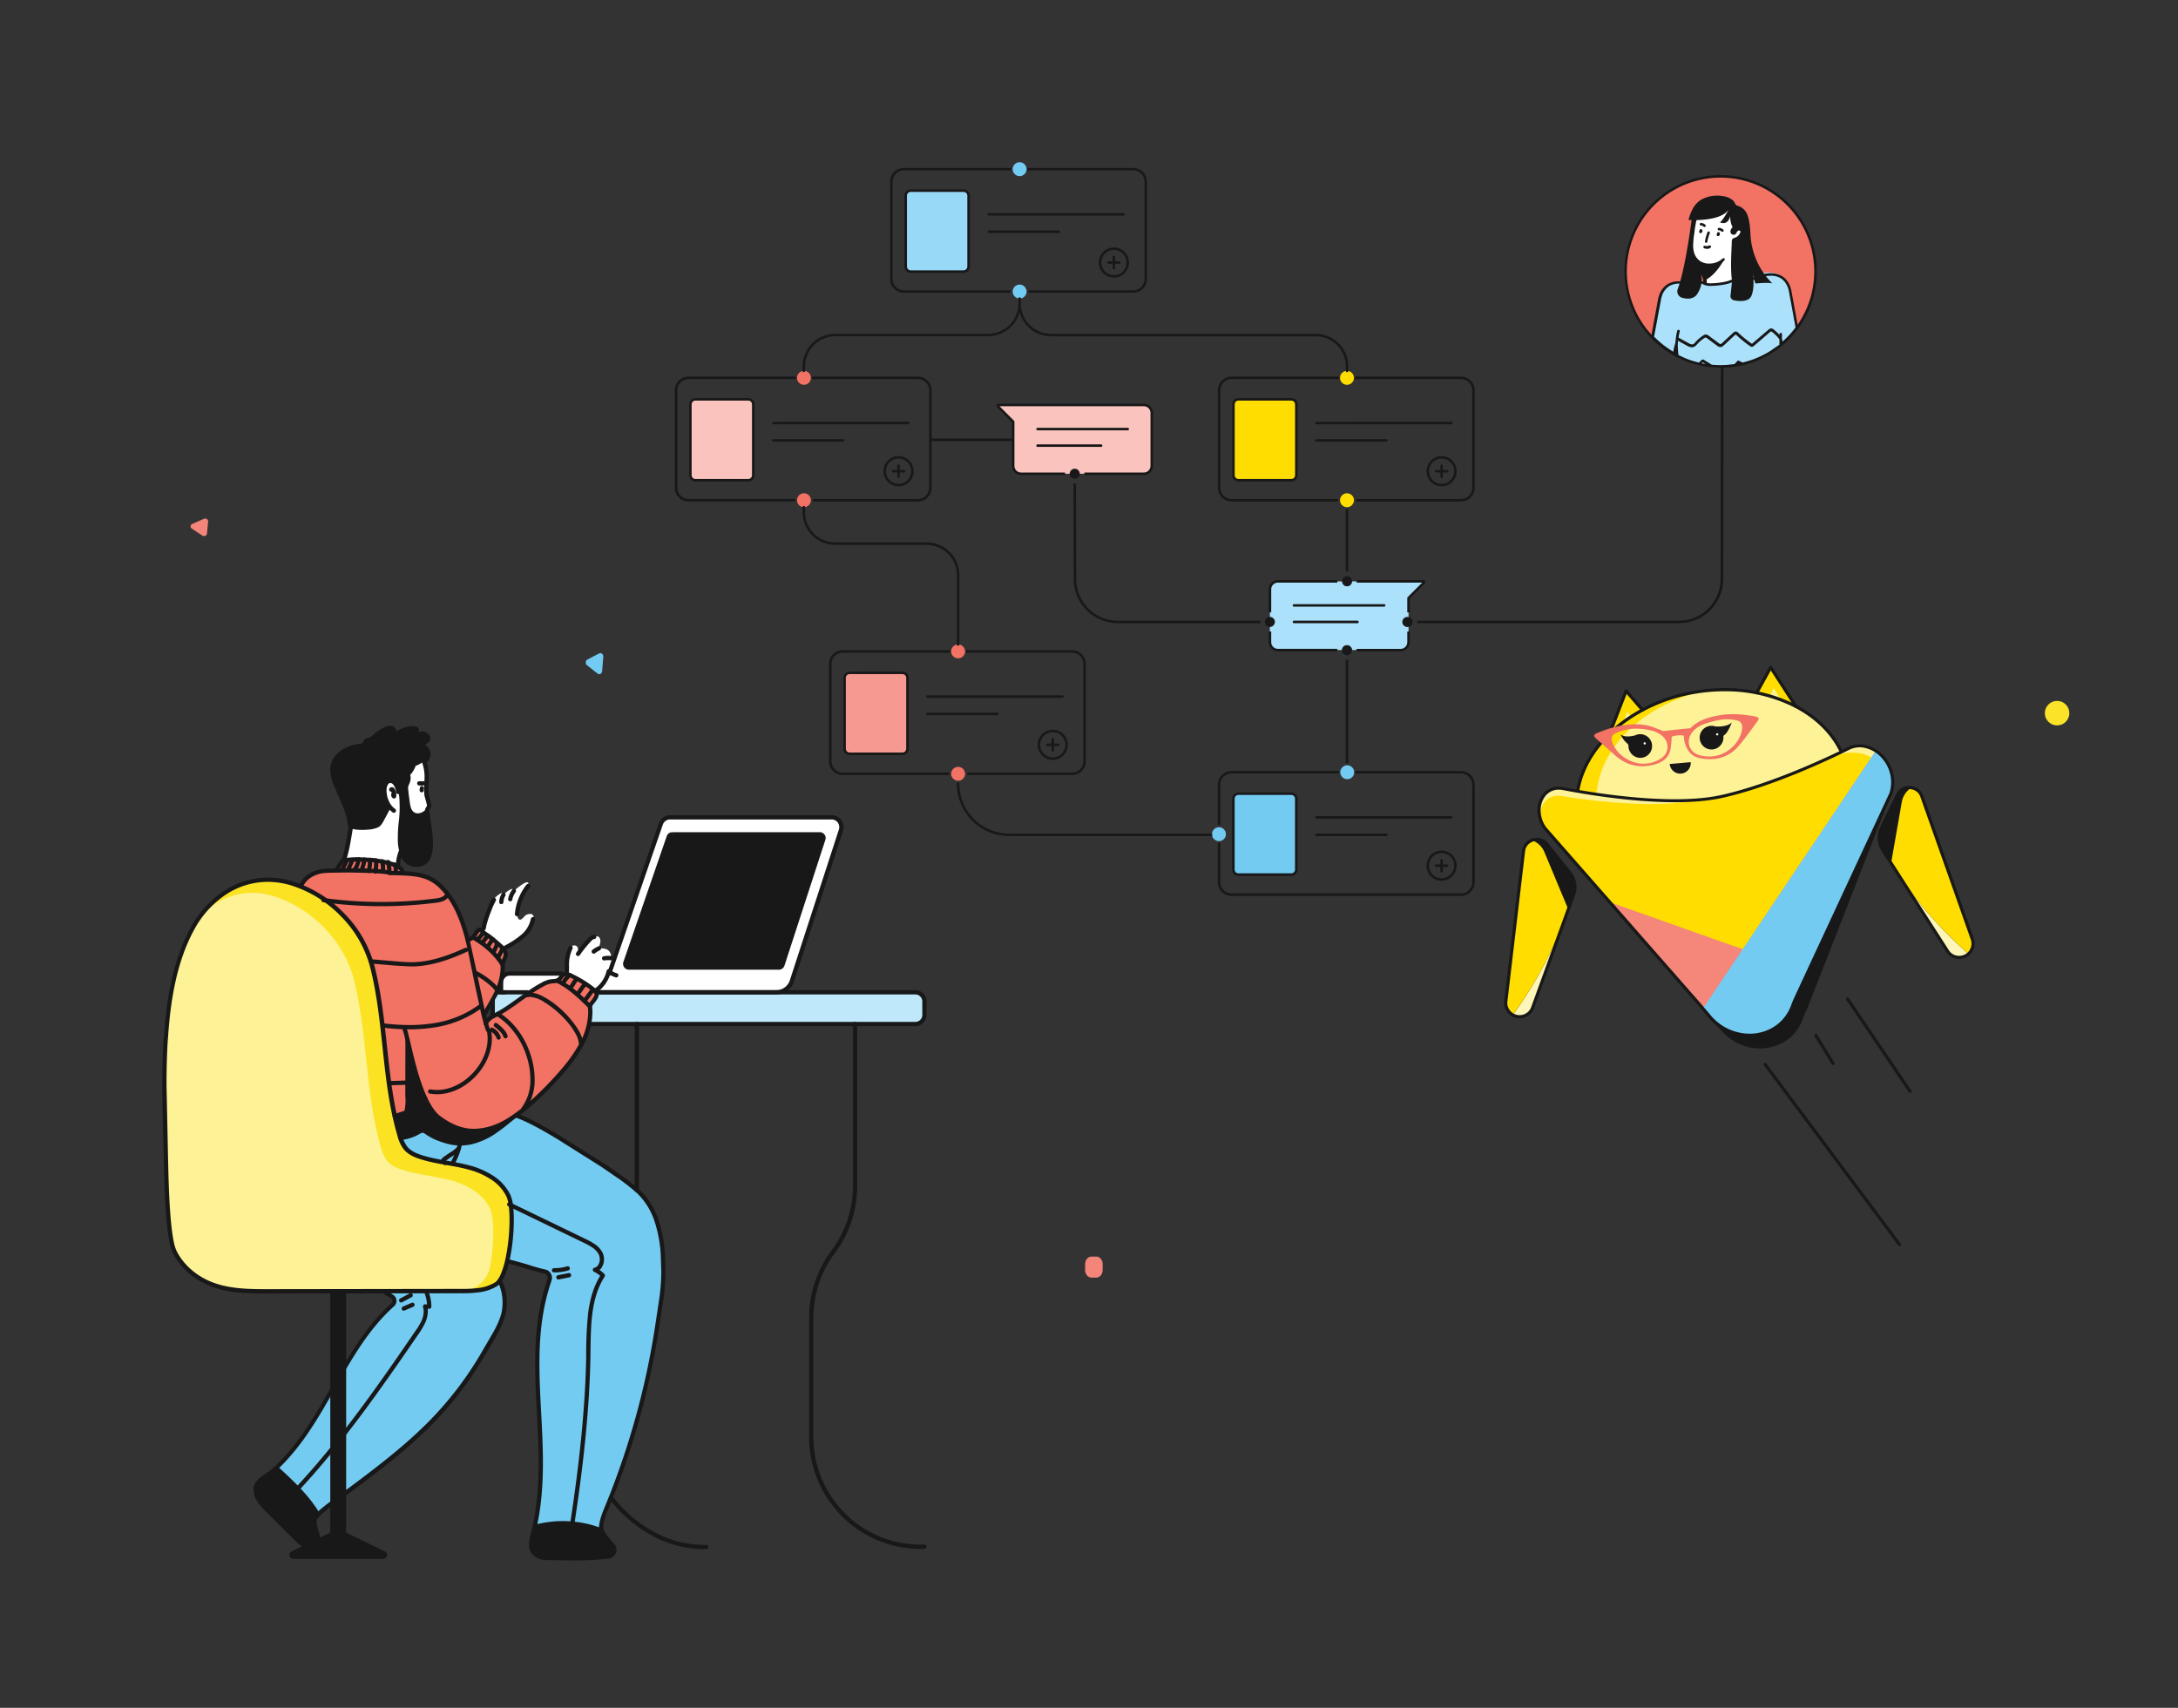 <svg xmlns="http://www.w3.org/2000/svg" xmlns:xlink="http://www.w3.org/1999/xlink" width="255" height="200" fill="none" xmlns:v="https://vecta.io/nano"><rect width="100%" height="100%" fill="#333333" stroke="none"/><style><![CDATA[.B{fill:#181818}.C{fill:#73cbf2}.D{fill:#fd0}.E{fill:#fff}.F{fill:#f27264}.G{fill:#fdf295}]]></style><g clip-path="url(#A)"><use xlink:href="#C" fill="#97d9f7"/><g class="C"><path d="M118.564 19.811c0-.161.048-.318.137-.452a.82.82 0 0 1 .365-.3c.149-.062.312-.078.47-.046s.302.109.416.223a.81.81 0 0 1 .222.417c.032.158.016.321-.046.47s-.166.276-.299.365-.291.137-.452.137c-.215 0-.422-.086-.575-.238a.81.81 0 0 1-.238-.575zm0 14.335a.82.82 0 0 1 .136-.453c.089-.134.216-.239.364-.301s.312-.079.47-.048a.81.81 0 0 1 .417.222.82.82 0 0 1 .223.416.81.81 0 0 1-.345.837.81.81 0 0 1-.452.137c-.215-.001-.42-.086-.573-.238a.82.82 0 0 1-.24-.572z"/></g><g class="D"><use xlink:href="#D"/><path d="M156.892 44.248a.81.81 0 0 1 .501-.752c.149-.061.312-.078.47-.046a.81.81 0 0 1 .638.639c.032.158.016.321-.046.47s-.166.276-.299.365-.291.137-.452.137a.81.81 0 0 1-.812-.814zm0 14.335a.81.81 0 0 1 .135-.453c.089-.134.216-.239.364-.301s.312-.078.47-.047a.81.81 0 0 1 .594 1.11.81.81 0 0 1-.299.366c-.134.089-.291.137-.452.137a.81.81 0 0 1-.812-.811z"/></g><path d="M87.599 46.765h-6.178a.59.59 0 0 0-.589.59v8.298a.59.59 0 0 0 .589.589h6.178a.59.59 0 0 0 .589-.589v-8.298a.59.59 0 0 0-.589-.59z" fill="#fac3bd"/><g class="F"><path d="M93.317 44.248c0-.161.048-.319.137-.452a.81.81 0 0 1 1.251-.122.81.81 0 0 1 .222.417.82.82 0 0 1-.047.47c-.061.148-.167.276-.301.364s-.291.136-.452.136a.81.81 0 0 1-.81-.814zm0 14.335a.81.81 0 0 1 .136-.453c.089-.134.216-.239.365-.301a.81.81 0 0 1 .887.176.81.81 0 0 1 .222.417c.031.158.015.322-.047.471s-.166.276-.301.365a.81.81 0 0 1-1.262-.675z"/></g><g class="C"><path d="M151.179 92.957h-6.178a.59.59 0 0 0-.589.59v8.298a.59.59 0 0 0 .589.59h6.178a.59.59 0 0 0 .589-.59v-8.298a.59.59 0 0 0-.589-.59zm5.742-2.517a.81.81 0 0 1 .135-.453c.089-.134.216-.239.365-.301a.81.81 0 0 1 .886.175.82.82 0 0 1 .224.416c.032.157.015.322-.046.471s-.166.276-.3.366a.81.81 0 0 1-.451.137c-.215-.001-.421-.086-.573-.238s-.239-.358-.24-.573z"/></g><path d="M105.653 78.805h-6.178a.59.59 0 0 0-.589.59v8.298a.59.59 0 0 0 .589.59h6.178a.59.59 0 0 0 .588-.59v-8.298a.59.59 0 0 0-.588-.59z" fill="#f69991"/><g class="F"><path d="M111.362 76.287a.82.82 0 0 1 .136-.453.81.81 0 0 1 1.252-.125.81.81 0 0 1 .175.888.81.81 0 0 1-.3.365.82.82 0 0 1-1.025-.102.82.82 0 0 1-.238-.572zm0 14.332a.82.82 0 0 1 .503-.752.81.81 0 0 1 .47-.046c.157.032.302.109.416.224a.81.81 0 0 1 .221.417c.031.158.015.322-.047.47a.82.82 0 0 1-.301.365.81.81 0 0 1-.452.136.8.8 0 0 1-.31-.062.82.82 0 0 1-.439-.441.83.83 0 0 1-.061-.311z"/></g><path d="M134.836 48.351v6.205c0 .245-.097.481-.271.654a.92.92 0 0 1-.653.271h-14.364c-.245 0-.481-.097-.654-.271a.93.93 0 0 1-.271-.654v-5.179l-1.767-1.769a.1.1 0 0 1-.027-.051c-.004-.019-.002-.04.006-.058s.02-.034.037-.045.035-.017.055-.017h16.996c.242.003.472.1.643.271s.267.401.27.643z" fill="#fac3bd"/><path d="M148.677 69v6.19a.92.92 0 0 0 .069.355c.047.113.115.215.201.301s.188.154.3.201a.92.92 0 0 0 .354.07h14.388a.92.92 0 0 0 .353-.071.93.93 0 0 0 .499-.501c.046-.112.07-.233.07-.354v-5.165l1.766-1.769c.014-.014.024-.032.028-.051s.001-.04-.006-.058-.02-.034-.037-.045-.036-.017-.055-.017h-16.994c-.121-.002-.242.021-.355.066a.93.93 0 0 0-.302.197c-.087.085-.156.186-.204.298s-.074.232-.075.353z" fill="#abe1fa"/><path d="M141.903 97.694a.82.82 0 0 1 .136-.453.81.81 0 0 1 .835-.348c.158.031.303.109.417.223a.81.81 0 0 1 .222.417c.032.158.015.322-.047.471s-.166.276-.3.365-.292.136-.453.136c-.214-.001-.42-.086-.572-.238a.82.82 0 0 1-.238-.572z" class="C"/><path d="M212.575 31.779c.003 2.111-.597 4.179-1.729 5.96l-.418.61-.026.035c-.477.647-1.022 1.24-1.626 1.769l-.25.212-.033.029a10.74 10.74 0 0 1-.939.687l-.339.215-.026.018-.165.097-.15.086a11.01 11.01 0 0 1-2.859 1.102l-.86.165-.96.103-.716.024a11.2 11.2 0 0 1-1.095-.053h-.015a10.88 10.88 0 0 1-1.36-.224c-.59-.132-1.167-.313-1.726-.542a8.9 8.9 0 0 1-.827-.38l-.065-.033-.486-.268c-.878-.508-1.681-1.135-2.388-1.863-.012-.01-.022-.021-.032-.032l-.651-.737-.035-.044c-1.116-1.387-1.882-3.023-2.235-4.768a11.13 11.13 0 0 1 .206-5.263 11.12 11.12 0 0 1 2.601-4.579 11.11 11.11 0 0 1 4.412-2.868c1.679-.589 3.475-.766 5.236-.516s3.438.92 4.887 1.953a11.12 11.12 0 0 1 3.442 3.983 11.15 11.15 0 0 1 1.227 5.122z" class="F"/><path d="M204.303 27.269c-.016-.276-.138-.536-.34-.724a1.07 1.07 0 0 0-.746-.287h-.36l-.262-1.898-4.048 1.326-.513 2.653c0 2.305 1.564 2.612 1.564 2.612a16.83 16.83 0 0 1 .032 1.892l.08.428c.582.338 1.271.444 1.928.295.831-.18 1.543-.566 1.487-1.229l.027-3.991h.103a1.04 1.04 0 0 0 .753-.315 1.06 1.06 0 0 0 .225-.35 1.03 1.03 0 0 0 .07-.411z" class="E"/><path d="M210.41 38.364l-.026.035a11.15 11.15 0 0 1-1.626 1.769l-.25.212-.033.029a10.76 10.76 0 0 1-.939.687l-.339.215-.026.018-.165.097-.15.085a11.01 11.01 0 0 1-2.859 1.103l-.86.165-.96.103-.716.023a11.2 11.2 0 0 1-1.095-.053h-.015a10.9 10.9 0 0 1-1.36-.224c-.59-.132-1.167-.313-1.726-.542-.294-.115-.556-.242-.827-.38l-.065-.032-.486-.268c-.878-.508-1.681-1.135-2.388-1.863l.883-4.849c0-.091.236-1.556 2.324-1.68.448-.024.897.003 1.34.08h1.177.142l.05.032c.026.018.054.034.082.047.066.034.135.063.206.086.451.153 1.664 0 3.331-.525.268-.085.041-.982.041-.982l.421-.068a.49.49 0 0 1 .215.012c.07.02.134.055.189.103a.49.49 0 0 1 .127.174.48.48 0 0 1 .04.212c0 .183 0 .33.059.295l1.084-.327c.408-.103.823-.176 1.242-.218 1.119-.103 2.283.082 2.73 1.123a1.55 1.55 0 0 1 .08.142l.038.08.029.056.045.097.044.109.023.062.03.085a3.23 3.23 0 0 1 .153.687c.032.336.238 1.403.456 2.47v.03l.33 1.489z" fill="#abe1fa"/><g class="B"><path d="M201.823 30.452s-.868 1.686-2.114 2.317v-.693l-.047-1.102.206.044c.701.074 1.402-.129 1.955-.566zm-4.136-4.693s3.677.265 4.693-1.197c0 0-.642 1.241-1.016 1.474 0 0 .951.466 1.196-.731 0 0 0 1.268.574 1.55 0 0 .454-.386.813-.124s.023.905.023.905c-.182.178-.373.347-.574.504-.085.038-.391 0-.389.634 0 .59-.17 4.127-.4 5.843a.51.51 0 0 0 .409.551c.642.124 1.738.212 2.044-.536.445-1.079.138-2.6.162-2.488a50.32 50.32 0 0 0 .294 1.055s1.626-.156 2 0a8.65 8.65 0 0 1-2.568-5.677c-.115-2.299-.433-3.125-1.655-3.478-.05 0-.265-.442-.324-.504a2.14 2.14 0 0 0-1.201-.56 3.79 3.79 0 0 0-2.571.398c-.886.531-1.243 1.43-1.51 2.382z"/><path d="M198.087 25.535s-.753 5.937-1.654 8.307a.77.77 0 0 0 .03.631.78.78 0 0 0 .488.401c.603.168 1.381.2 1.811-.516.768-1.285.385-2.196.385-2.196a1.54 1.54 0 0 1 .271 1.011s.318.236.295-.728-.065-1.553-.139-1.53a1.44 1.44 0 0 1-1.192-.884 4.62 4.62 0 0 1-.295-1.689l.295-2.025a1.04 1.04 0 0 1 .026-.124l.215-.707-.536.05zm-1.66 16.172l-.065-.032-.486-.268a6.86 6.86 0 0 1 .392-1.571l.014.147.145 1.724zm12.319-1.545l-.25.212.03-.884a6.1 6.1 0 0 1 .22.672z"/></g><g stroke="#181818" stroke-width=".75" stroke-linecap="round" stroke-linejoin="round"><path d="M203.135 28.227a1.39 1.39 0 0 0 .921-.761c.059-.123.085-.259.077-.395a.51.51 0 0 0-.186-.351c-.085-.059-.185-.094-.288-.101a.59.59 0 0 0-.301.057.77.77 0 0 0-.238.181.75.75 0 0 0-.15.259m.165 1.111c-.039 1.306-.162 2.859-.021 4.318m.021-.651a1.17 1.17 0 0 1 .403-.106c.102-.031.211-.031.312 0 .165.074.215.295.248.457l.206 1.162"/></g><g class="B"><path d="M212.713 31.779a11.29 11.29 0 0 0-1.258-5.177 11.28 11.28 0 0 0-3.492-4.02c-1.468-1.042-3.164-1.716-4.946-1.966a11.25 11.25 0 0 0-9.759 3.427 11.29 11.29 0 0 0-2.635 4.629c-.496 1.731-.57 3.557-.217 5.323a11.28 11.28 0 0 0 2.248 4.829l.036.044.659.746.033.032a11.33 11.33 0 0 0 2.408 1.89l.492.268.062.032.839.383a10.99 10.99 0 0 0 1.749.551 10.63 10.63 0 0 0 1.372.224h.015l1.11.053h.047l-.029 24.761a4.89 4.89 0 0 1-1.432 3.448 4.88 4.88 0 0 1-3.447 1.427h-30.645a1.22 1.22 0 0 1 .015.147c.002.049-.007.099-.015.147h30.665a5.17 5.17 0 0 0 3.654-1.513 5.18 5.18 0 0 0 1.52-3.655l.029-24.761h.386l.969-.103.883-.168a11.03 11.03 0 0 0 2.895-1.12l.153-.085.168-.1h.02l.345-.218c.33-.218.645-.451.951-.699l.032-.026.251-.212a11.29 11.29 0 0 0 1.646-1.769l.023-.035.424-.622c1.17-1.823 1.786-3.947 1.776-6.114zm-13.478 10.759a.65.65 0 0 1 .121-.112l.324.2-.445-.088zm8.222-1.562l-.33.206-.026.018-.159.097-.151.083a10.79 10.79 0 0 1-2.771 1.076l-.432-.209a.15.15 0 0 0-.091-.014.14.14 0 0 0-.08.043l-.342.362-.898.094-.707.024a11.5 11.5 0 0 1-1.063-.05l-.957-.59c-.022-.012-.046-.019-.072-.019s-.05.007-.072.019c-.15.086-.277.206-.371.351-.547-.129-1.084-.299-1.605-.51l-.812-.374c-.053-.382-.081-.767-.083-1.153l.015-.43v-.1l1.081.59c.168.106.36.169.559.183a.6.6 0 0 0 .209-.038.99.99 0 0 0 .377-.295 4.27 4.27 0 0 1 .863-.746c.046-.036.101-.059.159-.068a.36.36 0 0 1 .173.091l1.134.846a1.22 1.22 0 0 0 .174.115.51.51 0 0 0 .238.065h.036a.45.45 0 0 0 .232-.086 1.06 1.06 0 0 0 .162-.13l1.264-1.179a.82.82 0 0 1 .073-.059h.03.026l.065.056c.496.466 1.026.896 1.584 1.285.065.052.144.082.227.086.051-.003.101-.019.144-.047a.43.43 0 0 0 .088-.065l1.888-1.618a.53.53 0 0 1 .08-.059l.041-.018c.048.01.092.035.126.071a4.34 4.34 0 0 1 .851.861v.628l-.877.598v.009zm3.009-2.948l-.212-1.132v-.027l-.456-2.467-.08-.43-.076-.268-.03-.077v-.015l-.023-.065c0-.035-.027-.071-.041-.106l-.045-.1-.029-.056c0-.032-.03-.062-.041-.083a1.24 1.24 0 0 0-.086-.15 2.13 2.13 0 0 0-.924-.834 2.59 2.59 0 0 0-1.093-.221 4.03 4.03 0 0 0-.718.068 5.64 5.64 0 0 0-1.311.424h-.029c-.036.016-.063.046-.077.082s-.013.077.003.112c.008.018.019.034.033.047s.031.024.049.031.037.01.057.009.038-.005.056-.014h.029c.395-.185.812-.319 1.24-.401.219-.041.442-.063.665-.065a2.28 2.28 0 0 1 .969.195c.332.155.61.407.798.722a1.45 1.45 0 0 1 .074.127l.035.071.027.056.035.08.041.097.024.059a.59.59 0 0 1 .026.074c.027.077.047.159.071.245l.076.419.457 2.47v.029l.262 1.415a10.87 10.87 0 0 1-1.567 1.689l-.032.026.015-.928c0-.02-.003-.039-.01-.057s-.017-.035-.03-.049-.03-.025-.048-.033-.037-.012-.057-.012a.15.15 0 0 0-.056.01c-.018.007-.035.018-.049.031s-.025.029-.032.047-.012.037-.013.056v.1c-.203-.236-.43-.451-.677-.64a.51.51 0 0 0-.295-.13h-.02a.36.36 0 0 0-.177.059.82.82 0 0 0-.118.085l-1.887 1.618-.047.038a.22.22 0 0 1-.056-.032c-.547-.38-1.065-.801-1.549-1.259a.69.69 0 0 0-.106-.088.39.39 0 0 0-.171-.059h-.018c-.066 0-.131.021-.185.059a.89.89 0 0 0-.118.091l-1.263 1.179a1.46 1.46 0 0 1-.121.1.24.24 0 0 1-.097.038c-.037-.002-.072-.013-.103-.032a.99.99 0 0 1-.133-.088l-1.133-.846a.62.62 0 0 0-.342-.15.59.59 0 0 0-.318.115 4.49 4.49 0 0 0-.924.799.77.77 0 0 1-.26.23c-.034.012-.069.018-.106.018a.95.95 0 0 1-.418-.147l-1.178-.643c.031-.247.079-.491.145-.731.01-.039.004-.081-.016-.115s-.054-.06-.093-.07-.081-.004-.116.016a.15.15 0 0 0-.07.093c-.106.395-.17.8-.191 1.209l-.015.439c.001.328.02.656.059.982l-.23-.127c-.856-.498-1.641-1.108-2.335-1.816l.831-4.46c.019-.088.044-.174.073-.259a2.15 2.15 0 0 1 .863-1.197 2.18 2.18 0 0 1 1.178-.295h.068c.431.022.856.106 1.263.251.171.056.294.115.403.156l.1.074.036.018a.15.15 0 0 0 .112.008c.037-.012.067-.038.085-.073.009-.017.015-.036.016-.055s0-.039-.006-.057-.016-.035-.029-.05-.028-.026-.046-.035a5.14 5.14 0 0 0-1.934-.504h-.127c-.469-.013-.932.109-1.334.351a2.42 2.42 0 0 0-.983 1.353c-.03.088-.059.186-.083.295l-.792 4.254-.445-.513-.035-.044a10.98 10.98 0 0 1-1.446-11.343c.823-1.841 2.136-3.42 3.797-4.563a10.96 10.96 0 0 1 5.615-1.916c2.012-.11 4.015.336 5.79 1.291a10.98 10.98 0 0 1 4.273 4.12 10.99 10.99 0 0 1-.199 11.433c-.077.133-.159.245-.239.363v.003zm-9.308-10.382h.044l.071-.035c.048-.045.081-.103.094-.168v-.044a.24.24 0 0 0-.019-.099.25.25 0 0 0-.057-.083.14.14 0 0 0-.048-.032c-.018-.007-.037-.011-.057-.011a.15.15 0 0 0-.057.011c-.017.008-.034.018-.047.032a.14.14 0 0 0-.031.053c-.006.02-.008.041-.005.061l-.029.041-.027.062v.038c-.004.024-.002.049.006.072a.16.16 0 0 0 .038.061c.016.016.036.028.057.035a.15.15 0 0 0 .067.006zm-2.046-.351h.041l.071-.035c.048-.043.082-.101.094-.165v-.041c0-.034-.006-.069-.02-.1a.24.24 0 0 0-.06-.083c-.013-.014-.03-.025-.047-.032a.15.15 0 0 0-.057-.011c-.02 0-.039.004-.057.011a.14.14 0 0 0-.048.032c-.014.014-.024.035-.03.055s-.008.042-.005.063l-.029.038-.027.065v.038a.15.15 0 0 0 .007.07c.008.022.02.043.037.059s.038.028.06.035a.14.14 0 0 0 .07.001zm.612 1.138c.038.007.077-.002.109-.024s.054-.056.061-.094c.063-.35.162-.693.295-1.023.011-.035.008-.073-.008-.106s-.043-.059-.077-.073-.071-.015-.106-.003-.063.037-.08.07a5.28 5.28 0 0 0-.3 1.082c-.008.037-.002.075.018.107s.051.055.088.064z"/><path d="M201.231 26.965a.55.55 0 0 1 .324.139.14.14 0 0 0 .048.032c.018.007.037.011.057.011s.038-.004.056-.011a.14.14 0 0 0 .048-.032c.027-.028.042-.065.042-.103s-.015-.076-.042-.103a.83.83 0 0 0-.503-.218c-.02-.001-.039.001-.057.008s-.036.016-.05.029a.16.16 0 0 0-.035.046c-.009.018-.013.036-.014.056-.001.036.011.071.034.098s.057.045.092.049zm-2.093-.56a.53.53 0 0 1 .324.138c.029.027.067.041.107.039s.076-.019.102-.048a.15.15 0 0 0 .039-.107c-.002-.04-.019-.076-.048-.103a.84.84 0 0 0-.503-.215c-.019-.001-.039.001-.057.007a.14.14 0 0 0-.05.029c-.03.026-.048.062-.051.101a.15.15 0 0 0 .036.107c.026.03.062.048.101.051zm.904 2.379h-.015a.51.51 0 0 1-.183.029c-.044.005-.088.005-.132 0h-.044a.15.15 0 0 0-.209.017c-.025.029-.035.07-.032.109s.023.075.052.101a.43.43 0 0 0 .18.08c.065.014.131.021.197.021.087.002.174-.011.256-.038a.37.37 0 0 0 .118-.062c.044-.031.076-.074.094-.124.009-.035.005-.071-.011-.103s-.043-.057-.076-.07-.07-.014-.104-.002-.062.036-.079.067l-.012-.024zm3.404 3.49c-.651.646-1.67.796-2.65.884l-.492.024a2.29 2.29 0 0 1-.48-.044v-.15l-.074-1.848a2.35 2.35 0 0 0 .36.027c.659.009 1.297-.234 1.784-.678a.15.15 0 0 0 .045-.104c.001-.039-.015-.077-.042-.105-.014-.014-.03-.025-.048-.033s-.037-.012-.056-.012c-.039 0-.077.015-.105.042a2.31 2.31 0 0 1-1.578.59c-.388.011-.769-.099-1.09-.315-.282-.205-.499-.488-.624-.814-.115-.325-.17-.669-.162-1.014a11.9 11.9 0 0 1 .156-1.553 11.14 11.14 0 0 1 .533-2.42c.007-.018.01-.038.009-.057s-.005-.038-.013-.056a.15.15 0 0 0-.034-.047c-.014-.013-.031-.023-.049-.03s-.037-.01-.057-.009a.15.15 0 0 0-.056.013c-.018.008-.033.02-.047.034s-.023.031-.03.049a11.37 11.37 0 0 0-.548 2.485c-.089.526-.142 1.058-.159 1.592-.009.382.053.761.183 1.12a2.1 2.1 0 0 0 .721.946 1.91 1.91 0 0 0 .616.295c-.002.01-.002.02 0 .03l.076 1.878v.041a.99.99 0 0 1-.123-.065c-.016-.014-.034-.024-.054-.03s-.041-.008-.062-.005a.15.15 0 0 0-.103.063c-.012.017-.019.037-.023.057s-.003.042.002.062.014.039.027.055.029.03.048.04a1.82 1.82 0 0 0 1.06.271l.515-.023c.984-.086 2.076-.224 2.827-.961a.14.14 0 0 0 .032-.048c.007-.018.012-.037.012-.057s-.004-.039-.012-.057-.018-.034-.032-.048a.15.15 0 0 0-.203-.012zm-45.742 34.663h.059c.026-.011.048-.029.064-.053s.024-.051.024-.08v-7.075c-.001-.039-.016-.076-.044-.103s-.064-.043-.103-.044-.077.016-.104.043-.043.065-.043.104v7.075c0 .028.008.055.023.079s.037.042.062.054h.062zm.147 22.344V77.254a1.2 1.2 0 0 1-.147 0 1.2 1.2 0 0 1-.147 0v12.027c0 .039.015.076.043.104s.065.043.104.043a.15.15 0 0 0 .104-.043c.028-.027.043-.065.043-.104zm-52.034-54.997h12.367c.039-.001.076-.017.103-.044s.044-.065.044-.103-.015-.077-.043-.104a.15.15 0 0 0-.104-.043h-12.367c-.346-.002-.678-.139-.923-.384a1.32 1.32 0 0 1-.388-.922V21.273a1.32 1.32 0 0 1 1.314-1.315h12.444c.039 0 .076-.015.104-.043a.15.15 0 0 0 .043-.104.15.15 0 0 0-.043-.104c-.028-.028-.065-.043-.104-.043h-12.447a1.61 1.61 0 0 0-1.134.473c-.301.302-.47.71-.471 1.136v11.411a1.61 1.61 0 0 0 1.605 1.601zm14.59-14.326h12.282a1.32 1.32 0 0 1 .928.386c.246.246.385.58.385.929v11.411a1.32 1.32 0 0 1-1.325 1.306h-12.152c-.039 0-.077.015-.104.043a.15.15 0 0 0-.043.104c0 .039.015.077.043.104a.15.15 0 0 0 .104.043h12.152a1.61 1.61 0 0 0 1.608-1.609V21.273a1.61 1.61 0 0 0-.471-1.138c-.301-.302-.71-.471-1.137-.471h-12.27c-.039 0-.076.015-.104.043s-.043.065-.043.104.015.077.043.104a.15.15 0 0 0 .104.043zm11.143 4.997h-15.795c-.039 0-.077.015-.104.043s-.044.065-.044.104.016.076.044.104.065.043.104.043h15.795c.038-.001.075-.016.103-.044s.043-.065.044-.103a.15.15 0 0 0-.043-.104c-.028-.028-.065-.043-.104-.043zm-15.795 2.331h8.186c.039 0 .076-.015.104-.043a.15.15 0 0 0 .043-.104.15.15 0 0 0-.043-.104c-.028-.028-.065-.043-.104-.043h-8.186c-.039 0-.077.016-.104.043a.15.15 0 0 0-.044.104c0 .039.016.077.044.104a.15.15 0 0 0 .104.043zm-9.122-5.105c-.196 0-.383.078-.521.216a.74.74 0 0 0-.216.521v8.298a.74.74 0 0 0 .737.737h6.183a.74.74 0 0 0 .737-.737v-8.298a.74.74 0 0 0-.216-.521c-.138-.138-.325-.216-.521-.216h-6.183zm6.619.737v8.298c-.001.117-.047.229-.13.312a.44.44 0 0 1-.312.13h-6.183a.45.45 0 0 1-.442-.442v-8.298c0-.117.047-.23.129-.313a.44.44 0 0 1 .313-.13h6.183a.44.44 0 0 1 .442.442zm17.014 7.18v.501h-.504c-.038.001-.075.017-.103.044s-.043.065-.044.103a.15.15 0 0 0 .043.104c.028.028.065.043.104.043h.504v.504a.15.15 0 0 0 .043.104c.028.028.065.043.104.043s.077-.015.104-.043a.15.15 0 0 0 .043-.104v-.504h.501c.039 0 .077-.016.104-.043s.043-.065.043-.104-.015-.076-.043-.104-.065-.043-.104-.043h-.501v-.501c0-.039-.015-.077-.043-.104a.15.15 0 0 0-.104-.043.15.15 0 0 0-.147.147zm-1.614.649a1.77 1.77 0 0 0 .298.983 1.76 1.76 0 0 0 .793.651c.323.133.678.169 1.021.101s.657-.237.904-.484a1.76 1.76 0 0 0 .484-.906 1.77 1.77 0 0 0-.751-1.816 1.76 1.76 0 0 0-.982-.298c-.468 0-.918.186-1.249.518s-.518.782-.518 1.251zm3.239 0a1.47 1.47 0 0 1-.333.935c-.216.264-.517.444-.851.511a1.47 1.47 0 0 1-.981-.145 1.48 1.48 0 0 1-.667-.735c-.13-.315-.148-.665-.049-.992a1.47 1.47 0 0 1 1.551-1.041c.339.033.656.182.898.423a1.47 1.47 0 0 1 .32.479 1.48 1.48 0 0 1 .112.565zM156.626 44.1h-12.432a1.6 1.6 0 0 0-1.138.471 1.6 1.6 0 0 0-.348.523 1.61 1.61 0 0 0-.122.616v11.411a1.61 1.61 0 0 0 .471 1.138c.301.302.71.471 1.137.471h12.367c.039 0 .077-.016.104-.043s.043-.065.043-.104-.015-.077-.043-.104a.15.15 0 0 0-.104-.043h-12.367a1.31 1.31 0 0 1-.929-.385c-.246-.246-.385-.581-.385-.93V45.71a1.32 1.32 0 0 1 .385-.93 1.31 1.31 0 0 1 .929-.385h12.432c.039 0 .076-.015.104-.043s.043-.065.043-.104-.015-.077-.043-.104a.15.15 0 0 0-.104-.043zm2.144.295h12.285a1.31 1.31 0 0 1 .929.385c.246.246.385.581.385.93v11.411a1.32 1.32 0 0 1-.385.93 1.31 1.31 0 0 1-.929.385H158.9c-.039 0-.077.015-.104.043a.15.15 0 0 0-.043.104c0 .039.015.077.043.104a.15.15 0 0 0 .104.043h12.155a1.61 1.61 0 0 0 1.608-1.609V45.71a1.61 1.61 0 0 0-.122-.616 1.6 1.6 0 0 0-.87-.872 1.6 1.6 0 0 0-.616-.122H158.77a.15.15 0 0 0-.147.147.15.15 0 0 0 .043.104c.028.028.065.043.104.043zm11.155 4.997H154.13c-.039 0-.077.016-.104.043a.15.15 0 0 0-.044.104c0 .039.016.077.044.104a.15.15 0 0 0 .104.043h15.795a.15.15 0 0 0 .147-.147.15.15 0 0 0-.043-.104c-.028-.028-.065-.043-.104-.043zm-7.459 2.184a.15.15 0 0 0-.043-.104c-.028-.028-.065-.043-.104-.043h-8.189c-.039 0-.077.016-.104.043a.15.15 0 0 0-.044.104c0 .039.016.077.044.104a.15.15 0 0 0 .104.043h8.189c.039 0 .076-.015.104-.043a.15.15 0 0 0 .043-.104zm-17.459-4.958c-.196 0-.383.078-.521.216s-.215.326-.215.521v8.295c0 .195.077.383.215.521s.325.216.521.216h6.183a.74.74 0 0 0 .737-.737v-8.295a.74.74 0 0 0-.737-.737h-6.183zm6.622.737v8.295c-.001.117-.047.229-.13.312a.44.44 0 0 1-.312.13h-6.183c-.117 0-.23-.047-.313-.13a.44.44 0 0 1-.129-.313v-8.295c0-.117.047-.23.129-.313a.44.44 0 0 1 .313-.13h6.183c.116.003.225.051.306.133a.44.44 0 0 1 .127.309h.009zm17.011 7.181v.501h-.501a.15.15 0 0 0-.147.147.15.15 0 0 0 .043.104c.028.028.065.043.104.043h.501v.504c.001.039.017.076.044.103s.064.043.103.044a.14.14 0 0 0 .104-.043.15.15 0 0 0 .043-.104v-.504h.504c.039 0 .076-.015.104-.043s.043-.065.043-.104-.016-.076-.044-.103-.064-.043-.103-.044h-.504v-.501c0-.039-.015-.077-.043-.104a.15.15 0 0 0-.104-.043c-.039 0-.076.015-.104.043a.15.15 0 0 0-.043.104zm-1.622.648a1.77 1.77 0 0 0 .297.983c.194.291.47.517.793.651s.678.169 1.021.101.658-.237.905-.484a1.77 1.77 0 0 0 .483-.906 1.78 1.78 0 0 0-.751-1.816 1.76 1.76 0 0 0-.982-.298c-.468 0-.918.186-1.249.518a1.77 1.77 0 0 0-.517 1.251zm3.239 0a1.48 1.48 0 0 1-.336.934c-.217.263-.518.443-.852.509a1.47 1.47 0 0 1-.981-.147c-.3-.161-.535-.422-.665-.737s-.146-.666-.047-.992.309-.608.592-.797a1.47 1.47 0 0 1 1.859.186 1.49 1.49 0 0 1 .322.478 1.5 1.5 0 0 1 .114.565h-.006zm-77.27 3.251H80.62a1.32 1.32 0 0 1-1.314-1.315V45.71a1.32 1.32 0 0 1 1.314-1.315h12.432c.039 0 .076-.015.104-.043s.043-.065.043-.104-.016-.077-.043-.104-.065-.043-.104-.043H80.608A1.61 1.61 0 0 0 79 45.71v11.411a1.61 1.61 0 0 0 1.608 1.609h12.367c.039-.001.076-.017.103-.044a.15.15 0 0 0 .044-.103c0-.037-.014-.073-.039-.1a.15.15 0 0 0-.097-.047zm2.326.295h12.155a1.61 1.61 0 0 0 1.608-1.61v-5.47h9.399v2.907c0 .285.113.557.314.759a1.07 1.07 0 0 0 .758.314h5.162a1.22 1.22 0 0 1-.015-.147c-.002-.049.007-.099.015-.147h-5.162c-.206 0-.404-.082-.549-.228a.78.78 0 0 1-.228-.55v-5.179c0-.019-.004-.038-.011-.056s-.019-.034-.033-.047l-1.696-1.701h16.893a.78.78 0 0 1 .777.778v6.205a.78.78 0 0 1-.777.778h-6.97a1.22 1.22 0 0 1 .015.147c.002.049-.007.099-.015.147h6.97a1.07 1.07 0 0 0 .758-.314c.201-.201.314-.474.314-.759v-6.205c0-.285-.113-.557-.314-.759a1.07 1.07 0 0 0-.758-.314h-17.008c-.034 0-.067.007-.098.02s-.059.032-.082.056c-.044.046-.068.107-.068.171a.25.25 0 0 0 .019.094.24.24 0 0 0 .055.079l1.734 1.739v1.916h-9.399V45.71a1.61 1.61 0 0 0-.471-1.138c-.301-.302-.71-.471-1.137-.471H95.183c-.039 0-.077.016-.104.043s-.043.065-.043.104.015.077.043.104a.15.15 0 0 0 .104.043h12.285a1.32 1.32 0 0 1 1.314 1.315v11.411a1.32 1.32 0 0 1-1.314 1.315H95.313c-.039 0-.076.015-.104.043s-.043.065-.043.104a.15.15 0 0 0 .147.147zm11.025-9.338H90.543a.15.15 0 0 0-.104.043c-.028.027-.043.065-.043.104a.15.15 0 0 0 .147.147h15.795a.15.15 0 0 0 .147-.147.15.15 0 0 0-.043-.104c-.028-.028-.065-.043-.104-.043zm-15.795 2.331h8.189c.039 0 .076-.015.104-.043s.043-.065.043-.104-.016-.077-.043-.104-.065-.043-.104-.043h-8.189a.15.15 0 0 0-.104.043c-.028.027-.043.065-.043.104s.016.077.043.104.065.043.104.043zm-9.119-5.105a.74.74 0 0 0-.737.737v8.295a.74.74 0 0 0 .216.521c.138.138.325.216.521.216h6.184c.195 0 .383-.078.52-.216s.216-.326.216-.521v-8.295a.74.74 0 0 0-.216-.521c-.138-.138-.325-.216-.52-.216h-6.184zm6.62.737v8.295c0 .117-.047.23-.129.313a.44.44 0 0 1-.312.13h-6.184a.44.44 0 0 1-.441-.443v-8.295c0-.117.046-.23.129-.313a.44.44 0 0 1 .312-.13h6.184a.44.44 0 0 1 .441.443zm17.013 7.181v.501h-.504c-.038.001-.075.017-.103.044s-.043.065-.044.103a.15.15 0 0 0 .043.104c.028.028.065.043.104.043h.504v.504a.15.15 0 0 0 .043.104c.028.028.065.043.104.043s.076-.017.104-.044.043-.065.043-.103v-.504h.501c.039 0 .077-.015.104-.043a.15.15 0 0 0 .043-.104c0-.039-.015-.077-.043-.104a.15.15 0 0 0-.104-.043h-.501v-.501c0-.039-.015-.077-.043-.104a.15.15 0 0 0-.104-.043c-.039 0-.076.015-.104.043a.15.15 0 0 0-.043.104zm-1.622.648a1.77 1.77 0 0 0 .297.983c.194.291.47.517.793.651s.678.169 1.021.101.658-.237.905-.484a1.77 1.77 0 0 0 .483-.906 1.78 1.78 0 0 0-.751-1.816 1.76 1.76 0 0 0-.982-.298c-.468 0-.918.186-1.249.518a1.77 1.77 0 0 0-.517 1.251zm3.239 0a1.47 1.47 0 0 1-2.514 1.042c-.276-.276-.431-.651-.431-1.042s.155-.766.431-1.042a1.47 1.47 0 0 1 2.514 1.042zm50.102 35.255c0-.039-.015-.077-.043-.104a.15.15 0 0 0-.104-.043h-12.444a1.61 1.61 0 0 0-1.136.472c-.301.302-.471.711-.472 1.137v4.602c.001.039.017.076.044.103s.065.043.103.044.077-.016.104-.043a.15.15 0 0 0 .044-.104v-4.602c0-.349.138-.683.384-.93a1.31 1.31 0 0 1 .929-.385h12.441c.02 0 .039-.003.057-.01a.15.15 0 0 0 .049-.032c.014-.014.025-.03.033-.048s.011-.037.011-.057zm14.279-.147h-12.291c-.039 0-.077.016-.104.043s-.043.065-.043.104.015.077.043.104a.15.15 0 0 0 .104.043h12.291a1.31 1.31 0 0 1 .928.385c.247.247.385.581.385.93v11.41c-.001.349-.14.682-.386.928a1.31 1.31 0 0 1-.927.384h-26.87a1.29 1.29 0 0 1-.502-.099 1.3 1.3 0 0 1-.426-.284 1.32 1.32 0 0 1-.385-.929v-4.513c0-.039-.016-.077-.044-.104a.15.15 0 0 0-.104-.043.15.15 0 0 0-.147.147v4.513c.001.427.171.835.472 1.137a1.61 1.61 0 0 0 1.136.47h26.87c.211 0 .42-.041.615-.122a1.58 1.58 0 0 0 .521-.348c.15-.149.268-.326.349-.521s.122-.404.122-.616v-11.41a1.61 1.61 0 0 0-.121-.616c-.081-.195-.199-.373-.349-.523a1.6 1.6 0 0 0-1.137-.471zm-1.136 5.288h-15.795c-.039 0-.077.016-.104.043s-.043.065-.043.104.015.077.043.104a.15.15 0 0 0 .104.043h15.795a.15.15 0 0 0 .104-.043c.028-.027.043-.065.043-.104s-.016-.076-.044-.103-.064-.043-.103-.044zm-15.795 2.04c-.039 0-.077.016-.104.043s-.043.065-.043.104.015.077.043.104a.15.15 0 0 0 .104.043h8.186a.15.15 0 0 0 .104-.043c.028-.027.043-.065.043-.104s-.015-.076-.043-.104-.065-.043-.104-.043h-8.186zm-9.123-4.813a.73.73 0 0 0-.521.211.74.74 0 0 0-.221.517v8.298a.74.74 0 0 0 .215.521c.138.138.326.215.521.215h6.184c.195 0 .382-.077.52-.215a.74.74 0 0 0 .216-.521v-8.298a.74.74 0 0 0-.216-.521c-.138-.138-.325-.216-.52-.216l-6.178.009zm6.619.728v8.298a.44.44 0 0 1-.441.442h-6.184a.44.44 0 0 1-.442-.442v-8.298a.45.45 0 0 1 .13-.312.44.44 0 0 1 .312-.13h6.184c.117.001.228.048.311.13a.44.44 0 0 1 .13.312zm17.014 7.192v.501h-.5c-.039 0-.077.016-.105.043s-.043.066-.043.105a.15.15 0 0 0 .043.104c.028.027.066.043.105.043h.5v.501c0 .039.016.077.043.104a.15.15 0 0 0 .104.044c.039 0 .077-.016.104-.044s.044-.065.044-.104v-.501h.5c.039 0 .077-.016.104-.043s.043-.065.043-.104-.015-.077-.043-.105-.065-.043-.104-.043h-.5v-.501c0-.039-.016-.076-.044-.104s-.065-.043-.104-.043-.076.015-.104.043a.15.15 0 0 0-.043.104zm-1.622.649a1.77 1.77 0 0 0 .297.982 1.78 1.78 0 0 0 .793.652 1.76 1.76 0 0 0 1.926-.384c.247-.247.415-.562.483-.905a1.76 1.76 0 0 0-.1-1.022c-.134-.323-.36-.6-.651-.794a1.77 1.77 0 0 0-.982-.298c-.468 0-.917.186-1.249.518a1.77 1.77 0 0 0-.517 1.251zm3.239 0c0 .341-.118.671-.334.935s-.517.444-.85.51a1.47 1.47 0 0 1-1.648-.88c-.131-.315-.148-.665-.05-.991s.307-.609.59-.799a1.47 1.47 0 0 1 2.182.659c.076.179.115.371.116.566h-.006zm-59.21-10.904H98.673c-.348 0-.682-.139-.929-.385a1.31 1.31 0 0 1-.385-.93V77.749c.001-.346.138-.678.382-.924a1.31 1.31 0 0 1 .92-.388h12.444c.039-.001.076-.016.104-.044s.043-.065.044-.103a.15.15 0 0 0-.043-.104c-.028-.028-.065-.043-.105-.043H98.662a1.61 1.61 0 0 0-1.608 1.609V89.16a1.61 1.61 0 0 0 .471 1.138c.301.302.71.471 1.137.471h12.367a.15.15 0 0 0 .104-.043c.028-.027.043-.065.043-.104s-.013-.074-.038-.101-.06-.045-.097-.049zm2.326.295h12.155a1.61 1.61 0 0 0 1.137-.471c.301-.302.471-.711.471-1.138V77.749c0-.427-.17-.836-.471-1.138a1.61 1.61 0 0 0-1.137-.471h-12.285a.15.15 0 0 0-.104.043c-.028.027-.043.065-.043.104s.016.076.044.103.064.043.103.044h12.285c.348 0 .682.139.929.385a1.31 1.31 0 0 1 .384.93v11.408c0 .349-.138.683-.384.93a1.31 1.31 0 0 1-.929.385h-12.155c-.039.001-.076.016-.104.044s-.043.064-.044.103.016.077.044.104a.15.15 0 0 0 .104.043zm11.024-9.339h-15.795c-.038.001-.075.016-.103.044s-.043.065-.044.103a.15.15 0 0 0 .043.104c.028.028.065.043.104.043h15.795a.15.15 0 0 0 .148-.147.15.15 0 0 0-.148-.147zm-15.795 2.335h8.189c.04 0 .077-.016.105-.043a.15.15 0 0 0 .043-.104.15.15 0 0 0-.043-.104c-.028-.028-.065-.043-.105-.043h-8.189a.15.15 0 0 0-.147.147c.001.039.017.076.044.103s.065.043.103.044zm-9.119-5.109a.73.73 0 0 0-.282.055c-.09.037-.171.091-.239.16a.73.73 0 0 0-.16.239c-.037.09-.056.186-.055.282v8.298c0 .097.018.193.055.282a.73.73 0 0 0 .399.4.73.73 0 0 0 .282.055h6.184a.74.74 0 0 0 .521-.216c.138-.138.215-.326.215-.521v-8.304c0-.195-.077-.383-.215-.521a.74.74 0 0 0-.521-.216l-6.184.006zm6.62.731v8.298c0 .117-.047.23-.129.313a.44.44 0 0 1-.313.129h-6.183a.44.44 0 0 1-.442-.442v-8.298a.44.44 0 0 1 .442-.442h6.183c.117 0 .23.047.313.129a.44.44 0 0 1 .129.313zm17.014 7.187v.504h-.504a.15.15 0 0 0-.104.043c-.028.027-.043.065-.043.104s.016.076.044.103.064.043.103.044h.504v.501c0 .039.015.077.043.104a.15.15 0 0 0 .104.043.15.15 0 0 0 .104-.043c.028-.027.043-.065.043-.104v-.501h.501a.15.15 0 0 0 .147-.147.15.15 0 0 0-.043-.104c-.028-.028-.065-.043-.104-.043h-.501v-.504c-.001-.039-.016-.076-.044-.103s-.064-.043-.103-.044-.077.016-.104.043-.043.065-.043.104zm-1.623.651a1.77 1.77 0 0 0 .298.983c.194.291.47.517.793.651s.678.169 1.021.101.657-.237.904-.484a1.77 1.77 0 0 0-.267-2.722 1.77 1.77 0 0 0-.982-.298c-.469 0-.918.186-1.249.518s-.518.782-.518 1.251zm3.239 0a1.48 1.48 0 0 1-.333.935c-.216.264-.517.444-.851.511a1.47 1.47 0 0 1-.981-.145 1.48 1.48 0 0 1-.667-.735c-.13-.315-.148-.665-.049-.992a1.47 1.47 0 0 1 1.551-1.041 1.48 1.48 0 0 1 .898.423 1.47 1.47 0 0 1 .323.478c.075.179.114.371.115.566h-.006zm-3.248-36.826h10.557c.039 0 .076-.015.104-.043a.15.15 0 0 0 .043-.104.15.15 0 0 0-.043-.104c-.028-.028-.065-.043-.104-.043h-10.557c-.039.001-.076.017-.103.044s-.043.065-.044.103a.15.15 0 0 0 .043.104c.028.028.065.043.104.043zm7.583 1.789a.15.15 0 0 0-.043-.104c-.028-.028-.065-.043-.105-.043h-7.435a.15.15 0 0 0-.147.147c.001.039.017.076.044.103s.064.043.103.044h7.435c.04 0 .077-.016.105-.043a.15.15 0 0 0 .043-.104zm20.55 23.798a.78.78 0 0 1-.55-.228c-.146-.146-.227-.344-.227-.55v-1.247a1.26 1.26 0 0 1-.148 0 1.2 1.2 0 0 1-.147 0v1.247c0 .285.113.558.314.759a1.07 1.07 0 0 0 .758.314h6.97a1.22 1.22 0 0 1-.015-.147c-.002-.049.007-.099.015-.147h-6.97z"/><path d="M156.567 68.075a1.2 1.2 0 0 1 .015-.147h-6.97a1.07 1.07 0 0 0-.758.314c-.201.201-.314.474-.314.759v2.721a1.18 1.18 0 0 1 .147-.015c.05.002.099.007.148.015V69.01c0-.206.081-.404.227-.55a.78.78 0 0 1 .55-.228h6.97a1.36 1.36 0 0 1-.015-.156zm10.298.109a.24.24 0 0 0-.017-.096c-.012-.03-.031-.058-.054-.081s-.05-.041-.081-.053a.24.24 0 0 0-.095-.017h-7.792a.73.73 0 0 1 0 .295h7.68l-1.699 1.701c-.028.027-.044.064-.044.103v1.674h.038a1.05 1.05 0 0 1 .256.032V70.1l1.737-1.739c.024-.023.042-.05.054-.081s.018-.063.017-.096zm-2.877 8.094a1.07 1.07 0 0 0 .41-.082 1.06 1.06 0 0 0 .347-.233 1.09 1.09 0 0 0 .312-.758V73.94a1.22 1.22 0 0 1-.256.032h-.038v1.238a.78.78 0 0 1-.227.549c-.145.146-.342.228-.548.229h-5.162a1.21 1.21 0 0 1 0 .147 1.21 1.21 0 0 1 0 .147l5.162-.006zm-12.491-5.232h10.556c.039 0 .077-.016.104-.043a.15.15 0 0 0 .044-.104c0-.039-.016-.077-.044-.104a.15.15 0 0 0-.104-.043h-10.556c-.039.001-.076.017-.103.044s-.044.065-.044.103.015.077.043.104a.15.15 0 0 0 .104.043zm7.582 1.789c0-.039-.015-.077-.043-.104a.15.15 0 0 0-.104-.043h-7.435c-.039 0-.077.016-.104.043s-.043.065-.043.104.016.076.044.103.064.043.103.044h7.435c.039 0 .077-.016.104-.043s.043-.065.043-.104zm-64.961-29.25c.039 0 .077-.016.104-.043s.043-.065.043-.104v-.522a3.54 3.54 0 0 1 1.035-2.501 3.53 3.53 0 0 1 2.499-1.036h17.897c.832-.002 1.64-.274 2.303-.777a3.83 3.83 0 0 0 1.372-2.009 3.84 3.84 0 0 0 1.375 2.016 3.83 3.83 0 0 0 2.312.776h30.977c.937 0 1.836.373 2.499 1.036a3.54 3.54 0 0 1 1.035 2.501v.522c0 .039.015.077.043.104a.15.15 0 0 0 .104.043c.039 0 .076-.017.103-.044s.044-.065.044-.103v-.522c0-1.016-.403-1.991-1.121-2.71s-1.691-1.122-2.707-1.122h-30.977c-.937 0-1.836-.373-2.499-1.036a3.54 3.54 0 0 1-1.035-2.501v-.59c-.001-.039-.016-.076-.044-.103s-.064-.043-.103-.044-.076.016-.104.043-.043.065-.043.104v.59a3.54 3.54 0 0 1-1.035 2.501c-.663.663-1.562 1.036-2.499 1.036H97.793a3.83 3.83 0 0 0-3.828 3.832v.522a.15.15 0 0 0 .153.142zm47.665 54.035h-23.619a5.84 5.84 0 0 1-2.238-.445 5.83 5.83 0 0 1-1.897-1.269c-.543-.544-.973-1.189-1.267-1.9a5.84 5.84 0 0 1-.443-2.241.15.15 0 0 0-.043-.104c-.028-.028-.065-.043-.104-.043s-.076.017-.104.044-.043.065-.044.103a6.16 6.16 0 0 0 .467 2.352 6.14 6.14 0 0 0 1.331 1.994c.57.571 1.247 1.023 1.992 1.332s1.544.467 2.35.467h23.619a.15.15 0 0 0 .104-.043c.028-.027.043-.065.043-.104s-.017-.075-.044-.102-.065-.042-.103-.042zm-33.286-33.799a3.53 3.53 0 0 1 2.498 1.036 3.54 3.54 0 0 1 1.035 2.501v8.121a.15.15 0 0 0 .043.104c.028.028.065.043.104.043s.077-.016.104-.043a.15.15 0 0 0 .044-.104v-8.127c0-1.016-.404-1.991-1.122-2.71s-1.691-1.123-2.706-1.123H97.793a3.53 3.53 0 0 1-2.499-1.036 3.54 3.54 0 0 1-1.035-2.501v-.59c0-.039-.016-.077-.043-.104s-.065-.043-.104-.043a.15.15 0 0 0-.103.044c-.027.028-.043.065-.044.103v.59c0 1.016.403 1.991 1.121 2.71s1.692 1.122 2.707 1.122l10.704.006zm22.391 9.162h16.678a1.21 1.21 0 0 1 0-.147 1.21 1.21 0 0 1 0-.147h-16.678c-1.294.002-2.535-.511-3.451-1.425s-1.432-2.155-1.434-3.45l-.03-11.202a1.2 1.2 0 0 1-.147.015 1.24 1.24 0 0 1-.147-.015l.029 11.202a5.18 5.18 0 0 0 1.521 3.659 5.17 5.17 0 0 0 3.659 1.512zm-5.646-17.501c0 .117.035.231.099.328a.59.59 0 0 0 .605.251.6.6 0 0 0 .302-.161c.083-.082.138-.187.161-.302s.011-.233-.034-.341a.59.59 0 0 0-.544-.364c-.156 0-.306.062-.416.173a.59.59 0 0 0-.173.417zm32.462 12.003a.59.59 0 0 0-.314.096.6.6 0 0 0-.214.25c-.046.102-.062.215-.046.325a.6.6 0 0 0 .134.3.59.59 0 0 0 .603.187c.108-.029.205-.089.28-.171a.59.59 0 0 0 .134-.552.57.57 0 0 0-.12-.228.59.59 0 0 0-.205-.155c-.079-.036-.165-.054-.252-.052zm7.674 5.451a.56.56 0 0 0 0-.1.59.59 0 0 0 0-.103c-.019-.105-.066-.203-.136-.284a.59.59 0 0 0-.261-.173.58.58 0 0 0-.18-.029h-.027c-.156 0-.306.062-.416.173a.59.59 0 0 0 0 .834c.11.111.26.173.416.173h.027a.61.61 0 0 0 .18-.032.59.59 0 0 0 .261-.173c.07-.081.117-.178.136-.283zm-7.674 2.617a.59.59 0 0 0-.383.135.6.6 0 0 0-.206.352c-.002.034-.002.069 0 .103a.59.59 0 0 0 .173.417c.11.111.26.173.416.173a.59.59 0 0 0 .589-.59.59.59 0 0 0 0-.103c-.024-.138-.097-.263-.205-.352a.59.59 0 0 0-.384-.135zm-9.028-2.128a.61.61 0 0 0 .589-.59.59.59 0 0 0-.589-.59c-.156 0-.306.062-.416.173a.59.59 0 0 0-.173.417.59.59 0 0 0 0 .103c.022.118.079.227.164.312a.59.59 0 0 0 .313.162.6.6 0 0 0 .112.012z"/></g></g><g clip-path="url(#B)"><path d="M220.436 99.563l.973 1.516 3.94 6.136 2.671 4.163c.161.252.388.454.656.585a1.62 1.62 0 0 0 .866.156 1.63 1.63 0 0 0 .819-.321 1.62 1.62 0 0 0 .529-.702c.146-.363.154-.767.022-1.135l-5.899-16.694a1.52 1.52 0 0 0-1.244-1.022 1.54 1.54 0 0 0-1.622.858l-1.871 3.845c-.2.413-.29.871-.262 1.329a2.67 2.67 0 0 0 .422 1.287z" fill="#fdf6b8"/><path d="M220.436 99.563l.973 1.516.258.404a48.43 48.43 0 0 0 8.81 10.225 1.62 1.62 0 0 0 .422-.612c.146-.363.153-.767.022-1.135l-5.899-16.694a1.52 1.52 0 0 0-1.244-1.022 1.54 1.54 0 0 0-.953.161c-.292.154-.527.399-.669.697l-1.871 3.845a2.67 2.67 0 0 0-.267 1.327c.027.458.17.901.418 1.288z" class="B"/><path d="M221.409 101.079l.258.404a48.43 48.43 0 0 0 8.81 10.225 1.62 1.62 0 0 0 .422-.612c.146-.363.154-.767.022-1.135l-5.899-16.694a1.52 1.52 0 0 0-1.244-1.022 2.51 2.51 0 0 0-.744.738c-.194.296-.323.629-.379.977l-1.244 7.11-.002.009z" class="D"/><path d="M184.232 104.805l-.615 1.695-2.491 6.851-1.69 4.648a1.62 1.62 0 0 1-1.32 1.058c-.297.038-.598-.008-.87-.131s-.504-.32-.671-.568c-.224-.323-.321-.716-.273-1.106l2.074-17.583c.029-.283.138-.553.313-.777a1.52 1.52 0 0 1 .677-.493 1.54 1.54 0 0 1 1.769.48l2.673 3.338c.288.359.477.786.552 1.24s.03.918-.128 1.35z" fill="#fdf6b8"/><path d="M184.232 104.805l-.616 1.695-.164.45c-1.544 4.247-3.675 8.257-6.332 11.912a1.63 1.63 0 0 1-.553-.504 1.6 1.6 0 0 1-.273-1.106l2.074-17.583c.03-.283.138-.553.313-.777s.41-.396.677-.493a1.54 1.54 0 0 1 .964-.052c.318.086.601.273.806.532l2.673 3.338a2.69 2.69 0 0 1 .555 1.239 2.68 2.68 0 0 1-.124 1.351z" class="B"/><g class="D"><path d="M183.616 106.5l-.164.45c-1.544 4.247-3.675 8.257-6.332 11.912a1.63 1.63 0 0 1-.553-.504 1.6 1.6 0 0 1-.273-1.106l2.074-17.584c.03-.283.138-.553.313-.777a1.52 1.52 0 0 1 .677-.493c.332.121.635.31.889.556a2.52 2.52 0 0 1 .586.87l2.778 6.662.005.015zm27-23.218l-3.296-5.122-3.116 5.658"/></g><path d="M209.399 83.384l-1.737-2.818-1.561 3.277" class="G"/><path d="M188.139 86.729l2.247-5.806 4.114 4.764" class="D"/><path d="M189.344 86.53l1.161-3.174 2.146 2.818" class="G"/><path d="M184.531 93.846a.35.35 0 0 0 0 .065l2.64.337a52.23 52.23 0 0 0 13.57-.487 51.21 51.21 0 0 0 15.195-4.939c-.025-.15-.076-.296-.149-.43l-.503-.909c-2.624-4.773-9.033-7.335-15.67-6.591-.357.038-.716.087-1.076.146-7.02 1.155-12.796 5.824-13.81 11.466l-.184 1.022c-.018.106-.022.214-.013.321z" class="D"/><g class="G"><path d="M186.838 93.466a1.29 1.29 0 0 0 .34.782 52.22 52.22 0 0 0 13.569-.487 51.21 51.21 0 0 0 15.196-4.939c-.026-.15-.076-.296-.149-.43l-.504-.909c-2.623-4.773-9.033-7.335-15.669-6.591-6.511 1.418-11.717 5.889-12.596 11.235l-.168 1.02c-.019.105-.025.212-.019.319z"/><path d="M221.411 92.887l-11.415 24.529c-.806 2.731-3.298 4.046-5.768 3.79-.894-.101-1.756-.395-2.527-.86s-1.431-1.091-1.938-1.835l-18.875-21.52c-.994-1.389-.87-3.109.074-4.083l.012-.011a2.2 2.2 0 0 1 2.028-.553c2.33.454 9.771 1.769 15.646 1.332a20.67 20.67 0 0 0 2.96-.417c5.577-1.243 11.819-4.139 14.254-5.332l.577-.286a2.69 2.69 0 0 1 1.274-.31c2.536.063 4.522 2.851 3.698 5.557z"/></g><path d="M182.414 94.757a2.19 2.19 0 0 1 .96-.601c.367-.113.757-.127 1.131-.041 2.713.531 12.43 2.246 18.418.911 6.021-1.344 11.337-5.418 13.179-6.344a2.76 2.76 0 0 1 1.474-.302c2.421.203 4.27 2.894 3.485 5.505l-9.474 24.243c-.184.391-.369.782-.511 1.188-1.45 4.027-6.78 4.669-9.657 1.254l-1.186-1.419-17.828-20.425c-.951-1.341-.857-2.984.009-3.969z" class="B"/><path d="M219.323 92.496l-12.047 25.298a5.13 5.13 0 0 1-1.12 2.071 5.12 5.12 0 0 1-1.928 1.35 6.25 6.25 0 0 1-2.526-.859c-.771-.465-1.432-1.091-1.938-1.835l-18.876-21.53c-.011-.013-.02-.028-.029-.041-1.25-1.798-.063-4.057 1.945-3.729 4.14.662 11.116 1.475 15.841.456a20.67 20.67 0 0 0 2.96-.417c4.53-1.011 9.498-3.109 12.508-4.502 1.587-.738 4.227-1.011 5.346.336.614.747.188 2.316-.136 3.403z" class="D"/><path d="M221.411 92.887l-9.759 20.975-1.66 3.563c-1.336 4.533-7.362 5.179-10.233 1.096l-.368-.43-10.899-12.429 15.546 5.504 15.579-23.238h.009l.175.124c.065.044.122.09.185.138s.109.088.16.136l.043.037c.095.088.184.184.274.278s.127.148.185.225l.112.153.131.184c.041.059.081.129.12.197a4.42 4.42 0 0 1 .38.859c.016.052.033.105.046.157s.024.083.035.127.029.129.044.197c.145.713.109 1.45-.105 2.145z" fill="#f4867a"/><path d="M221.411 92.887l-9.76 20.975-1.659 3.563c-1.336 4.533-7.362 5.179-10.233 1.096l-.368-.43 4.647-6.925 15.579-23.238h.009l.175.124c.065.044.122.09.185.138a2.27 2.27 0 0 1 .16.136l.043.037c.094.088.184.184.274.278s.127.148.185.225l.112.153.131.184c.04.059.081.129.12.197.157.272.284.56.379.859a2.35 2.35 0 0 1 .047.157c.012.052.023.083.035.127a4.7 4.7 0 0 1 .044.197c.145.713.109 1.45-.105 2.145z" class="C"/><g class="B"><path d="M176.573 118.358h-.184c0 .038.011.075.033.105a1.79 1.79 0 0 0 1.486.79c.359 0 .711-.106 1.012-.305a1.79 1.79 0 0 0 .691-.885l4.793-13.194c.168-.461.215-.958.135-1.443a2.85 2.85 0 0 0-.59-1.323l-2.668-3.337c-.16-.204-.365-.37-.599-.483s-.491-.172-.75-.172a1.78 1.78 0 0 0-1.134.408 1.72 1.72 0 0 0-.607 1.132l-2.072 17.581c-.009.071-.013.141-.013.212a1.81 1.81 0 0 0 .316 1.018l.151-.105.153-.103c-.163-.238-.251-.521-.251-.81 0-.056.004-.112.011-.167l2.072-17.584a1.34 1.34 0 0 1 .476-.891 1.42 1.42 0 0 1 .898-.323 1.34 1.34 0 0 1 .59.135c.184.09.346.22.471.381l2.67 3.336a2.5 2.5 0 0 1 .553 1.559c0 .29-.051.578-.151.85l-4.793 13.194a1.41 1.41 0 0 1-.553.704c-.239.16-.52.245-.808.244a1.41 1.41 0 0 1-1.181-.629l-.153.103h.184c0-.037-.011-.072-.031-.103l-.157.103zm54.319-7.261l-.171-.068c-.108.279-.302.516-.553.679a1.46 1.46 0 0 1-.791.23c-.24.002-.477-.058-.688-.173s-.389-.283-.517-.487l-7.583-11.812a2.5 2.5 0 0 1-.143-2.438l1.871-3.842a1.35 1.35 0 0 1 .525-.583 1.41 1.41 0 0 1 .743-.188 1.4 1.4 0 0 1 .732.229 1.34 1.34 0 0 1 .523.686l5.899 16.692a1.47 1.47 0 0 1 .082.478c0 .181-.034.36-.1.529-.009.022-.013.045-.013.068h.184l.172.069a1.85 1.85 0 0 0 .125-.666 1.76 1.76 0 0 0-.103-.601l-5.899-16.693c-.121-.355-.356-.66-.667-.869a1.77 1.77 0 0 0-.929-.293 1.76 1.76 0 0 0-.942.243c-.292.174-.524.431-.67.738l-1.863 3.842a2.86 2.86 0 0 0-.283 1.421c.029.49.184.964.449 1.377l7.582 11.803c.161.256.385.466.65.611a1.78 1.78 0 0 0 .865.219c.351 0 .696-.1.992-.29.314-.204.556-.502.693-.852.008-.021.012-.045.013-.068h-.185l.172.068-.172-.059zM180.888 92.99l.138.122a1.96 1.96 0 0 1 .669-.477 1.92 1.92 0 0 1 .806-.156c.155 0 .31.015.463.044 2.009.391 7.798 1.422 13.149 1.424 1.973 0 3.886-.14 5.531-.507 6.109-1.365 12.991-4.692 14.858-5.627a2.68 2.68 0 0 1 1.198-.295h.199a3.71 3.71 0 0 1 2.487 1.328 4.28 4.28 0 0 1 1.031 2.766c-.002.411-.064.819-.185 1.212l.185.053-.168-.077-11.013 23.672c-.184.394-.369.795-.518 1.215a4.98 4.98 0 0 1-1.95 2.51c-.872.567-1.892.865-2.931.858-.871-.006-1.73-.203-2.517-.576a5.98 5.98 0 0 1-2.039-1.586l-1.202-1.429-18.058-20.593-.138.122.151-.107a3.41 3.41 0 0 1-.656-1.981 2.7 2.7 0 0 1 .641-1.793l-.138-.122-.138-.124c-.486.567-.748 1.291-.738 2.038a3.79 3.79 0 0 0 .725 2.195l.011.015 18.055 20.59 1.2 1.427c.59.712 1.329 1.286 2.164 1.682a6.34 6.34 0 0 0 2.673.611 5.69 5.69 0 0 0 3.134-.923 5.33 5.33 0 0 0 2.094-2.694c.144-.398.323-.789.507-1.182l11.011-23.649v-.024a4.5 4.5 0 0 0 .197-1.319 4.66 4.66 0 0 0-1.119-3.01 4.07 4.07 0 0 0-2.737-1.455h-.229a3.05 3.05 0 0 0-1.362.334c-1.855.922-8.727 4.242-14.776 5.596-1.609.36-3.502.5-5.454.5-5.306 0-11.081-1.027-13.08-1.416a2.76 2.76 0 0 0-.533-.052 2.3 2.3 0 0 0-.958.188 2.31 2.31 0 0 0-.795.568l.155.105z"/><path d="M215.652 87.777l-.197-.38c-1.184-2.15-3.119-3.855-5.485-5.02-2.523-1.203-5.286-1.816-8.081-1.793-.765 0-1.529.043-2.288.129l-1.086.149c-3.541.581-6.769 2.049-9.245 4.089s-4.199 4.653-4.715 7.525c-.005.024-.004.048.001.072a.18.18 0 0 0 .029.066c.014.02.031.037.052.05s.043.022.067.026c.048.009.097-.002.137-.03s.068-.07.077-.118c.498-2.766 2.166-5.312 4.588-7.307s5.59-3.438 9.068-4.009a19.62 19.62 0 0 1 1.067-.146 20.11 20.11 0 0 1 2.248-.125c2.741-.025 5.452.575 7.927 1.756 2.311 1.138 4.184 2.792 5.325 4.867l.161-.089-.163.085.196.369c.011.022.026.041.045.056s.04.027.063.035.047.01.071.008.048-.009.07-.02.04-.026.056-.045.028-.04.035-.063.01-.047.008-.072-.009-.048-.02-.069l-.011.004z"/><path d="M188.585 86.087l1.862-4.812 1.716 1.986a.19.19 0 0 0 .057.044.18.18 0 0 0 .069.019.19.19 0 0 0 .071-.008.17.17 0 0 0 .063-.035c.018-.016.034-.035.045-.057s.017-.045.019-.069-.001-.049-.009-.072-.019-.044-.035-.063l-1.919-2.219a.18.18 0 0 0-.169-.061c-.032.005-.061.019-.085.039s-.044.046-.055.076l-1.975 5.097c-.009.023-.013.047-.012.071s.005.048.015.071a.19.19 0 0 0 .041.059.2.2 0 0 0 .061.039c.023.009.047.013.071.013s.049-.006.071-.016.042-.024.059-.041.03-.038.039-.061v-.002zm21.832-3.456l-2.95-4.57a.18.18 0 0 0-.07-.064c-.028-.015-.06-.022-.092-.021a.18.18 0 0 0-.09.028c-.027.017-.05.04-.065.068l-1.637 2.973c-.012.021-.019.045-.022.069s0 .049.007.072a.19.19 0 0 0 .033.064c.015.019.034.035.056.046.043.023.093.028.139.014s.086-.046.11-.088l1.487-2.702 2.784 4.312c.026.041.068.07.116.08s.098.001.139-.026.07-.069.08-.117.001-.098-.025-.139zm-3.905 42.134l15.736 21.09c.015.019.033.035.054.048a.18.18 0 0 0 .067.024c.024.004.049.002.072-.004a.18.18 0 0 0 .065-.032c.019-.015.036-.032.048-.053s.021-.044.024-.068.002-.048-.004-.072-.016-.045-.031-.065l-15.734-21.087c-.013-.022-.031-.04-.052-.054a.18.18 0 0 0-.07-.029.19.19 0 0 0-.075.001.19.19 0 0 0-.069.032c-.02.015-.037.035-.05.057a.18.18 0 0 0-.023.071c-.003.026 0 .051.007.075s.02.047.037.066m5.92-3.43l2.028 3.305c.027.039.067.067.114.077s.095.001.135-.024.07-.064.082-.11.005-.095-.018-.137l-2.028-3.303c-.028-.033-.067-.056-.11-.063s-.087.001-.124.023a.19.19 0 0 0-.081.098.18.18 0 0 0 .002.127m3.723-4.239l7.328 10.828c.027.04.07.068.118.077s.098-.001.138-.029.067-.07.076-.117-.001-.097-.028-.137l-7.322-10.828c-.028-.041-.07-.068-.118-.077s-.098.001-.139.029-.067.069-.077.117a.18.18 0 0 0 .028.137m-15.317-32.01c-.251-.089-.522-.103-.78-.041a1.39 1.39 0 0 0-.679.388c-.184.192-.309.432-.36.693a1.39 1.39 0 0 0 .072.778 1.38 1.38 0 0 0 .481.615 1.39 1.39 0 0 0 .738.257 1.38 1.38 0 0 0 .759-.184c.231-.133.418-.329.539-.566.123-.225.179-.482.161-.738a.22.22 0 0 1 .03-.125c.021-.038.054-.069.093-.089.295-.166.721-1.022.845-1.461-.447.478-1.414.496-1.899.472zm-8.513.927a1.38 1.38 0 0 0-.903.116c-.474.122-1.278.249-1.689-.131a2.77 2.77 0 0 0 .758 1.059c.05.035.09.081.119.135a.38.38 0 0 1 .043.175c0 .095.01.191.03.284a1.4 1.4 0 0 0 .497.802c.254.202.569.309.893.305a1.38 1.38 0 0 0 1.34-1.257c.031-.337-.062-.674-.263-.947s-.494-.463-.825-.534v-.006zm5.617 3.25a1.24 1.24 0 0 1-.284.901 1.23 1.23 0 0 1-1.738.152 1.24 1.24 0 0 1-.436-.838l2.458-.216z"/></g><path d="M203.563 87.358c.787-.922 1.475-1.914 2.196-2.884.245-.33.167-.494-.262-.57-1.407-.254-2.823-.385-4.24-.131-1.198.214-2.358.553-3.27 1.429-.037.044-.087.077-.142.092l-.751.061-2.367.26c-.049 0-.103-.052-.158-.072-.588-.205-1.162-.489-1.766-.598-2.008-.369-3.905.127-5.752.876-.509.205-.523.369-.105.738l1.974 1.739c1.274 1.204 2.751 1.689 4.473 1.308 1.03-.229 1.926-.673 2.182-1.822a13.16 13.16 0 0 0 .151-1.509 2.78 2.78 0 0 1 1.411-.124c.024 1.051.531 2.364 1.843 2.63 1.779.358 3.366-.02 4.583-1.424zm-9.241 1.56a3.7 3.7 0 0 1-1.83.52c-.645.011-1.281-.147-1.846-.458-.844-.405-1.506-1.112-1.855-1.981-.219-.566-.088-.961.476-1.186a6.97 6.97 0 0 1 1.56-.445c.904-.084 1.817-.006 2.695.229a3.06 3.06 0 0 1 1.058.553c.968.817.848 2.145-.258 2.766zm3.827-3.187c.575-.723 1.403-.985 2.241-1.206a8.39 8.39 0 0 1 1.455-.28 5.25 5.25 0 0 1 1.392.1c.602.103.805.448.722 1.055-.215 1.614-1.81 3.076-3.532 3.181-.496.035-.995-.015-1.475-.149-1.233-.376-1.609-1.693-.803-2.705v.005z" class="F"/><g class="E"><path d="M201.177 85.982c.004.034-.006.069-.028.096s-.054.044-.088.048-.069-.007-.095-.029-.045-.053-.049-.087.01-.066.031-.092.053-.042.086-.045.067.006.093.026.045.05.05.083zm-8.49 1.055c.003.018.002.035-.002.053a.16.16 0 0 1-.023.047c-.011.014-.025.026-.04.035s-.033.014-.051.016a.13.13 0 0 1-.052-.005c-.017-.005-.033-.014-.046-.026a.15.15 0 0 1-.033-.042.13.13 0 0 1-.013-.051c-.002-.034.009-.066.031-.092s.052-.042.086-.045a.13.13 0 0 1 .093.026c.027.02.045.05.05.083z"/></g></g><path d="M57.592 116.207h49.467c.155 0 .307.031.45.09a1.16 1.16 0 0 1 .382.256 1.19 1.19 0 0 1 .255.383c.059.143.089.297.089.452v1.353c0 .155-.03.309-.089.452a1.17 1.17 0 0 1-.255.383 1.16 1.16 0 0 1-.832.346H57.592v-3.715z" fill="#bfe8fb"/><path d="M47.014 133.375s4.555-1.361 4.889-2.112c0 0 3.608 2.876 8.641-.682 0 0 9.613 4.919 11.513 6.874s6.112 2.759 5.615 13.083-7.308 27.714-7.308 27.714-.211.692 0 .954c0 0-4.518-1.69-7.783-.317 0 0 1.216-6.674.746-9.083s-.714-16.966.614-18.861c0 0 1.479-2.345-1.199-2.297l-3.34-.946s.88-5.668.204-7.458-3.195-3.676-8.086-4.187-4.506-2.682-4.506-2.682zm-14.546 38.413s4.304 3.98 4.724 5.643c0 0 16.752-11.665 19.703-19.398 0 0 3.69-4.182 1.636-8.009 0 0-.599 1.161-4.615 1.166l-8.952.084s1.843.432.776 1.748c0 0-4.864 5.129-5.993 8.147-.005.003-5.612 9.798-7.281 10.619z" class="C"/><path d="M30.565 176.152l4.789 4.707c.651.639 1.929.237 1.83-.669l-.368-1.778c-.029-.132-.027-.268.006-.398a.84.84 0 0 1 .188-.351l.279-.315-2.096-2.801-2.735-2.767-1.741 1.356a1.96 1.96 0 0 0-.554.649 1.97 1.97 0 0 0-.084 1.666c.109.267.275.506.486.701zm31.689 4.11s-.552 1.997 1.659 2.19 8.385.384 8.022-.884-1.375-1.663-1.465-2.317c0 0-3.854-1.96-7.892-.36l-.323 1.371z" class="B"/><path d="M71.329 114.008l6.037-17.513a1.16 1.16 0 0 1 .421-.563 1.15 1.15 0 0 1 .668-.214h18.91c.182 0 .361.043.523.126s.302.203.409.351a1.16 1.16 0 0 1 .162 1.038l-5.739 17.647c-.126.386-.37.722-.697.96s-.721.366-1.126.366h-32.23v-1.178a1.02 1.02 0 0 1 .298-.722c.191-.192.449-.299.719-.299h11.644z" class="E"/><path d="M78.718 97.706h17.269a.43.43 0 0 1 .197.047c.061.031.114.076.154.132s.067.12.078.188.005.137-.016.203l-4.789 14.731c-.028.088-.083.165-.157.219s-.164.084-.256.084H73.64c-.069-.001-.137-.017-.199-.049s-.114-.079-.155-.135a.44.44 0 0 1-.057-.396l5.078-14.731c.029-.086.085-.16.159-.212s.162-.08.252-.08z" class="B"/><path d="M40.173 100.782l-.813 1.134s-3.004-.457-4.068 1.937c0 0 7.957 3.456 8.676 11.221l2.432 16.426.614 1.875s4.54-1.473 4.889-2.112c0 0 4.513 3.845 9.737-1.613 0 0 8.377-6.836 7.427-11.797 0 0 .841-.887.776-1.499 0 0-2.268-2.534-3.77-2.259 0 0-.599.377-.719.687-.53.059-1.049.2-1.537.416 0 0-5.448 3.561-5.764 3.631s-1.099.771-1.134.929l-.249-1.022s2.399-3.513 2.283-5.904c0 0 .381-.912.189-1.404l-2.956-2.551s-.368.09-.816.884l-.629.249s-1.905-7.717-6.288-7.63l-1.355-.105s.176-1.038-1.435-1.158-2.892-1.076-5.49-.335z" class="F"/><path d="M23.693 107.174l.013-.023c1.668-3.061 5.878-4.654 9.29-3.995a9.85 9.85 0 0 1 .98.25c4.361 1.328 8.238 5.186 9.382 9.638 1.691 6.516 1.325 13.395 3.233 19.869a4.22 4.22 0 0 0 .666 1.466c.46.574 1.169.881 1.867 1.103 1.85.587 3.814.712 5.682 1.231s4.001 1.708 4.804 3.478c.497 1.074.234 5.133-.204 7.683-.624 3.612-3.824 3.348-3.834 3.348-7.46 0-14.608-1.538-22.061-1.528-2.238 0-4.516 0-6.612-.772-1.895-.694-3.586-2.05-4.488-3.862-.873-1.748-.962-8.891-1.015-10.859-.124-4.664-.323-9.42-.022-14.111.288-4.325.229-9.061 2.32-12.916z" fill="#fbe324"/><path d="M22.494 108.802v-.023a8.03 8.03 0 0 1 3.599-3.436 7.98 7.98 0 0 1 4.925-.646 9.59 9.59 0 0 1 .98.25c4.361 1.32 8.238 5.178 9.392 9.63 1.691 6.516 1.325 13.395 3.232 19.867.126.528.352 1.026.666 1.468.46.571 1.169.881 1.867 1.103 1.85.587 3.814.712 5.682 1.231s3.747 1.558 4.55 3.331c.497 1.071.462 4.174 0 6.719-.15.816-.581 1.553-1.217 2.083a3.52 3.52 0 0 1-2.264.815h-.027l-22.354.033c-2.238 0-4.518 0-6.612-.772-1.895-.694-3.586-2.049-4.488-3.862-.873-1.748-.962-8.894-1.014-10.859-.124-4.664-.323-9.422-.022-14.111.303-4.332 1.012-8.966 3.106-12.821z" class="G"/><path d="M61.351 107.374c.087-.111.199-.199.326-.259a.91.91 0 0 1 .407-.086c.318.015.584.227.189 1.091-.714 1.571-3.267 2.882-3.267 2.882s-1.462-1.436-2.596-2.12l1.425-3.628s1.039-1.106 1.109-.464c0 0 1.141-1.146 1.221-.452 0 0 2.034-1.841 1.656-.562 0 0-1.46 2.357-1.291 3.273 0 0 .082 1.221.821.325zM41.077 96.882l-.821 3.868s4.476-.447 6.44.799c0 0-.162-1.326.271-1.95l2.355-3.358.91-1.765-.249-1.206-.065-1.273-.02-1.833-.296-1.273-.587.12c-1.825.367-3.514 1.232-4.88 2.501a10.15 10.15 0 0 0-2.861 4.692l-.199.679zm25.274 16.976s0-3.066.806-3.139.448 1.071.448 1.071 1.363-1.682 1.957-2.049c.555-.34 1.054.272.468 1.323 0 0 .995-.113 1.325.369.368.56.067.749.067.749s1.693.749.746 2.145l-.962-.577s-.425 1.885-1.554 2.275c-1.016-.844-2.123-1.571-3.3-2.167z" class="E"/><g class="B"><path d="M69.027 120.17h38.144c.347 0 .68-.139.926-.386s.384-.581.384-.93v-1.578a1.32 1.32 0 0 0-.384-.931 1.3 1.3 0 0 0-.926-.387H69.818c-.066 0-.129.026-.176.073s-.073.11-.073.176a.25.25 0 0 0 .073.177c.047.047.11.073.176.073h37.353c.215.001.422.087.575.241a.82.82 0 0 1 .238.578v1.578c0 .107-.021.213-.062.313a.8.8 0 0 1-.44.442c-.099.041-.205.062-.311.061H69.027c-.066 0-.129.027-.176.073s-.073.111-.073.177.026.13.073.176.11.074.176.074zm-7.271-4.212h-2.84v-.929a.77.77 0 0 1 .225-.546.78.78 0 0 1 .249-.167.76.76 0 0 1 .294-.059h6.03c.066 0 .129-.026.176-.073a.25.25 0 0 0 0-.353c-.047-.047-.11-.073-.176-.073h-6.03c-.336 0-.658.134-.895.372s-.371.562-.371.899v1.178a.25.25 0 0 0 .073.177c.047.047.11.073.176.073h3.088c.066 0 .129-.026.176-.073a.25.25 0 0 0 0-.353c-.047-.047-.11-.073-.176-.073z"/><path d="M71.566 114.085l6.037-17.51a.9.9 0 0 1 .853-.609h18.91c.12-.001.239.023.349.069s.211.114.295.2a.92.92 0 0 1 .249.634.97.97 0 0 1-.045.285l-5.739 17.648c-.109.335-.322.628-.607.835s-.628.318-.98.318H70.116c-.066 0-.129.026-.176.073a.25.25 0 0 0 0 .353c.047.047.11.073.176.073h20.783a2.15 2.15 0 0 0 1.271-.413 2.18 2.18 0 0 0 .787-1.085l5.739-17.647c.046-.142.069-.29.07-.44-.001-.367-.145-.719-.4-.981a1.4 1.4 0 0 0-.455-.312 1.37 1.37 0 0 0-.54-.11H78.456a1.4 1.4 0 0 0-.812.26c-.237.169-.416.409-.51.686l-6.037 17.51a.25.25 0 0 0 .006.195.25.25 0 0 0 .059.08c.025.023.054.04.086.051s.065.015.098.013.066-.012.096-.027a.26.26 0 0 0 .078-.062c.022-.025.038-.056.047-.088zM49.364 89.152a5.07 5.07 0 0 1 .346 1.795l-.052 1.483.015.569a1.7 1.7 0 0 0 .06.315l.162.592.065.272a1.25 1.25 0 0 1 .025.17v.04c-.012.028-.055.077-.109.162a.67.67 0 0 0-.114.367.25.25 0 0 0 .073.177c.047.047.11.073.176.073s.129-.026.176-.073a.25.25 0 0 0 .073-.177.17.17 0 0 1 .015-.07 1.41 1.41 0 0 1 .105-.155.62.62 0 0 0 .114-.352 2.14 2.14 0 0 0-.057-.357l-.162-.609-.067-.25a.92.92 0 0 1-.025-.14l-.015-.542.052-1.483a5.62 5.62 0 0 0-.373-1.963.25.25 0 0 0-.128-.142c-.06-.029-.128-.032-.191-.01a.25.25 0 0 0-.142.128c-.028.06-.032.129-.01.191l-.01-.013zm-3.131 5.563a2.16 2.16 0 0 1-.607-.712c-.175-.32-.29-.67-.341-1.031a2.63 2.63 0 0 1-.032-.389 1.81 1.81 0 0 1 .032-.352c.02-.105.056-.207.105-.302a.52.52 0 0 1 .147-.182c.045-.035.1-.053.157-.052a.46.46 0 0 1 .328.167 1.62 1.62 0 0 1 .343.904.25.25 0 0 0 .274.222c.065-.007.125-.039.166-.09a.25.25 0 0 0 .055-.182 2.08 2.08 0 0 0-.475-1.193.95.95 0 0 0-.311-.236.96.96 0 0 0-.38-.091.76.76 0 0 0-.455.15 1.06 1.06 0 0 0-.288.352 1.73 1.73 0 0 0-.152.437c-.031.152-.043.299-.042.449a3.19 3.19 0 0 0 .037.462c.06.421.195.828.398 1.201a2.6 2.6 0 0 0 .758.876c.026.023.057.04.091.05s.068.013.103.009.068-.016.098-.034a.25.25 0 0 0 .07-.364c-.021-.028-.047-.051-.078-.068zm-.584 7.763c1.375.035 2.472.055 3.399.249a4.61 4.61 0 0 1 2.427 1.294c1.507 1.498 2.347 3.56 2.917 5.66.283 1.038.721 3.276 1.179 5.493l.689 3.196a22.41 22.41 0 0 0 .632 2.317c.01.031.027.061.049.086s.049.045.078.06a.24.24 0 0 0 .096.025.27.27 0 0 0 .098-.015.25.25 0 0 0 .164-.229c.001-.033-.005-.066-.017-.097a22.26 22.26 0 0 1-.614-2.262l-1.024-4.834-.848-3.883c-.579-2.134-1.442-4.294-3.048-5.884-.728-.735-1.66-1.231-2.673-1.426-.995-.207-2.116-.225-3.481-.25-.066 0-.129.027-.176.073s-.073.111-.073.177.026.13.073.176.11.074.176.074h-.02zm23.17 15.407a5.28 5.28 0 0 1 .045.712 7.57 7.57 0 0 1-.937 3.455 17.11 17.11 0 0 1-2.156 3.106 38.13 38.13 0 0 1-3.516 3.628c-1.353 1.219-2.805 2.297-4.043 2.809-.858.378-1.781.581-2.718.599-1.35 0-2.616-.499-3.956-1.498-.565-.422-1.089-1.216-1.539-2.184-.676-1.451-1.194-3.284-1.577-4.832l-.48-2.027-.176-.707a2.72 2.72 0 0 0-.147-.447.25.25 0 0 0-.142-.128c-.062-.022-.131-.018-.191.011a.25.25 0 0 0-.116.335c.029.06.051.129.07.197.112.364.269 1.078.475 1.957a40.24 40.24 0 0 0 1.303 4.564 13.99 13.99 0 0 0 .972 2.14c.311.584.734 1.1 1.243 1.521 1.392 1.048 2.775 1.593 4.252 1.593 1.004-.013 1.995-.226 2.917-.627 1.333-.554 2.807-1.663 4.187-2.899a38.83 38.83 0 0 0 3.561-3.675 17.59 17.59 0 0 0 2.221-3.201c.622-1.13.963-2.394.995-3.685a6.24 6.24 0 0 0-.047-.774c-.004-.033-.014-.065-.031-.093s-.038-.054-.064-.075-.056-.035-.087-.044-.065-.011-.097-.007-.064.015-.093.031a.25.25 0 0 0-.074.065c-.02.026-.035.055-.044.087a.25.25 0 0 0-.007.098v-.005z"/><path d="M69.278 117.905c.089-.143.188-.28.296-.409.12-.147.23-.301.331-.462.046-.076.088-.154.124-.235a.87.87 0 0 0 .077-.317v-.015a.83.83 0 0 0-.192-.499c-.098-.122-.211-.231-.336-.325a13.58 13.58 0 0 0-2.641-1.62 1.71 1.71 0 0 0-.696-.19c-.139-.001-.277.032-.4.097-.149.091-.275.215-.368.362-.063.093-.137.177-.221.25-.093.06-.2.095-.311.1l-.472.042c-.374.065-.732.197-1.059.39-2.029 1.083-3.692 2.694-5.672 3.663a2.2 2.2 0 0 0-.589.367 3.33 3.33 0 0 0-.283.297c-.055.064-.103.133-.144.207-.047.085-.074.18-.077.277 0 .036.005.072.015.107.02.061.062.111.118.142s.121.038.182.021.114-.055.147-.109a.25.25 0 0 0 .033-.181l-.07.02h.072v-.02l-.07.02h.072c.006-.023.016-.045.03-.065a1.43 1.43 0 0 1 .149-.187l.174-.172a1.83 1.83 0 0 1 .462-.28c2.071-1.019 3.73-2.634 5.687-3.67.275-.162.577-.276.89-.335l.468-.04a1.16 1.16 0 0 0 .545-.192c.128-.104.239-.228.328-.367a.72.72 0 0 1 .206-.217c.05-.026.105-.039.162-.038a1.24 1.24 0 0 1 .497.143c.904.421 1.756.946 2.541 1.563a1.38 1.38 0 0 1 .249.249.34.34 0 0 1 .087.205c-.004.045-.016.089-.035.13-.028.061-.061.12-.097.177a3.75 3.75 0 0 1-.293.41c-.122.145-.232.299-.331.461a.26.26 0 0 0-.046.096c-.008.034-.009.07-.003.105s.021.069.041.098a.25.25 0 0 0 .078.072c.031.018.065.029.1.032s.071 0 .105-.011a.25.25 0 0 0 .09-.055c.026-.024.046-.054.06-.087l-.01-.005z"/><path d="M69.238 117.676c-1.164-1.144-2.38-2.307-3.882-3.052-.059-.027-.126-.03-.187-.008a.25.25 0 0 0-.154.311c.02.062.063.114.119.144 1.412.699 2.596 1.821 3.757 2.962a.25.25 0 0 0 .172.057c.063-.003.122-.03.165-.075a.25.25 0 0 0 .008-.339z"/><path d="M69.187 115.79l-.945 1.264a.25.25 0 0 0-.05.184c.008.065.042.125.094.165.026.021.056.036.087.044s.065.011.097.007.064-.014.093-.031a.24.24 0 0 0 .073-.065l.96-1.283c.037-.055.052-.122.04-.187a.25.25 0 0 0-.29-.202c-.065.011-.123.05-.16.104zm-.849-.686a1.8 1.8 0 0 0-.39.432l-.545.764a.24.24 0 0 0-.051.189c.005.034.016.065.033.094s.04.054.067.073a.25.25 0 0 0 .091.041c.033.007.066.009.099.003a.24.24 0 0 0 .162-.108l.547-.764c.076-.122.169-.23.279-.322a.26.26 0 0 0 .072-.071c.019-.028.032-.06.038-.094a.25.25 0 0 0-.002-.101c-.008-.033-.022-.065-.042-.092a.24.24 0 0 0-.075-.068.25.25 0 0 0-.096-.032c-.034-.005-.068-.002-.1.008s-.063.026-.089.048zm-.988-.617a1.67 1.67 0 0 0-.303.367l-.497.782a.25.25 0 0 0 .076.33c.052.036.115.05.177.04a.25.25 0 0 0 .157-.091l.497-.779a1.17 1.17 0 0 1 .211-.264c.028-.021.051-.046.068-.076s.029-.062.033-.096.001-.069-.008-.101-.026-.064-.048-.09-.049-.048-.079-.063-.064-.025-.098-.026-.068.003-.1.015-.061.031-.086.055v-.003zm-.869-.484l-.378.427a2.36 2.36 0 0 0-.199.249 2.48 2.48 0 0 0-.127.217l-.1.188a.25.25 0 0 0-.018.19c.019.064.063.117.121.148s.127.038.19.018a.25.25 0 0 0 .147-.122l.099-.184a1.7 1.7 0 0 1 .097-.173l.159-.192.378-.424a.25.25 0 0 0 .064-.18c-.003-.066-.032-.128-.081-.172-.024-.023-.053-.04-.084-.051s-.064-.016-.097-.015a.26.26 0 0 0-.095.024c-.03.015-.056.035-.078.059v-.007zm-9.004 6.823a1.36 1.36 0 0 1 .662.749c.01.033.026.062.047.088s.048.047.078.062a.23.23 0 0 0 .096.027.25.25 0 0 0 .098-.013c.031-.011.061-.028.086-.05s.045-.05.059-.081a.25.25 0 0 0 .023-.097.25.25 0 0 0-.016-.098c-.156-.451-.481-.825-.905-1.041a.26.26 0 0 0-.094-.03c-.033-.003-.067 0-.098.01s-.061.026-.087.048a.24.24 0 0 0-.062.077.25.25 0 0 0-.014.194c.011.031.028.061.05.086a.24.24 0 0 0 .079.059v.01zm.422-.584a6.25 6.25 0 0 1 .642.557c.181.18.321.396.413.634.021.063.067.114.126.143a.25.25 0 0 0 .19.012c.031-.011.06-.028.084-.049s.045-.049.059-.079a.25.25 0 0 0 .011-.192 2.29 2.29 0 0 0-.522-.814c-.216-.218-.448-.421-.694-.606a.24.24 0 0 0-.087-.045c-.032-.009-.065-.011-.097-.007a.26.26 0 0 0-.093.03.24.24 0 0 0-.074.064c-.02.026-.035.056-.044.087s-.011.065-.007.098a.25.25 0 0 0 .03.093c.016.028.038.054.063.074zm-38.484 1.376l.249.015c.276-4.31.982-8.911 3.046-12.711a11.47 11.47 0 0 1 3.665-4.11 8.91 8.91 0 0 1 4.973-1.538 9.43 9.43 0 0 1 2.735.415 13.93 13.93 0 0 1 5.791 3.577 13.26 13.26 0 0 1 3.429 5.875c1.681 6.467 1.315 13.348 3.233 19.877a4.36 4.36 0 0 0 .709 1.551c.515.639 1.273.958 1.989 1.186 1.887.599 3.854.721 5.689 1.233a8.9 8.9 0 0 1 2.606 1.164 4.98 4.98 0 0 1 1.79 2.029 3.92 3.92 0 0 1 .249 1.062c.063.535.092 1.074.087 1.612a22.78 22.78 0 0 1-.465 4.52 9.92 9.92 0 0 1-.557 1.832c-.091.219-.205.427-.338.622a1.32 1.32 0 0 1-.343.352 4.83 4.83 0 0 1-1.912.652 15.13 15.13 0 0 1-2.138.107l-22.354.032h-.375c-2.109 0-4.227-.047-6.157-.749-1.843-.676-3.481-1.997-4.349-3.745-.121-.268-.212-.548-.274-.836-.293-1.249-.465-3.311-.564-5.258s-.129-3.795-.152-4.659l-.179-8.647c0-1.82.04-3.637.157-5.443l-.249-.015-.249-.015a85.35 85.35 0 0 0-.157 5.473c0 2.902.104 5.8.179 8.662.027.978.062 3.245.199 5.515.07 1.129.164 2.247.298 3.208.067.477.144.917.231 1.294.069.326.174.643.313.946.935 1.88 2.675 3.271 4.622 3.995 2.034.749 4.212.786 6.328.786h.37l22.357-.032a15.67 15.67 0 0 0 2.208-.115 5.26 5.26 0 0 0 2.104-.722 1.74 1.74 0 0 0 .497-.484c.276-.422.491-.882.637-1.366.535-1.633.816-3.995.816-5.897a14.11 14.11 0 0 0-.09-1.675 4.43 4.43 0 0 0-.288-1.206c-.435-.917-1.115-1.695-1.964-2.247a9.37 9.37 0 0 0-2.735-1.229c-1.902-.529-3.864-.654-5.674-1.228-.684-.217-1.345-.515-1.74-1.024a3.91 3.91 0 0 1-.619-1.381c-1.895-6.416-1.532-13.292-3.233-19.859a13.77 13.77 0 0 0-3.558-6.102c-1.666-1.713-3.728-2.985-6.003-3.703a9.9 9.9 0 0 0-2.879-.437 9.42 9.42 0 0 0-5.256 1.621c-1.603 1.095-2.915 2.567-3.824 4.287-2.121 3.91-2.83 8.579-3.108 12.92l.229.013z"/><path d="M49.572 128.681a.5.5 0 0 1-.09.21c-.189.295-.729.766-1.885 1.111l-1.452.474c-.031.011-.06.027-.085.048s-.045.048-.06.078a.24.24 0 0 0-.026.094c-.002.033.002.066.012.098a.24.24 0 0 0 .048.084.25.25 0 0 0 .077.06c.029.015.061.023.094.026s.066-.003.096-.013l1.437-.472a4.87 4.87 0 0 0 1.741-.861 2.09 2.09 0 0 0 .415-.457 1 1 0 0 0 .167-.425c.004-.033.001-.066-.008-.097s-.025-.062-.045-.087a.25.25 0 0 0-.444.129h.008zm29.144-30.975v.25h17.269a.18.18 0 0 1 .132.055c.035.034.054.081.055.13v.06l-4.789 14.731a.19.19 0 0 1-.067.094.18.18 0 0 1-.11.035H73.639c-.025 0-.049-.005-.072-.014a.17.17 0 0 1-.06-.043.19.19 0 0 1-.052-.13v-.06l5.075-14.731c.013-.037.037-.068.069-.091s.069-.034.108-.034v-.499c-.142 0-.28.044-.396.126s-.203.199-.25.333l-5.075 14.731c-.026.073-.038.149-.037.225a.69.69 0 0 0 .199.485c.128.128.301.201.482.202h17.567c.144-.001.284-.047.4-.132a.68.68 0 0 0 .247-.343l4.789-14.731a.73.73 0 0 0 .035-.215.68.68 0 0 0-.197-.479c-.064-.067-.141-.12-.227-.155a.66.66 0 0 0-.27-.05H78.716v.25zm-8.852 18.526a4.05 4.05 0 0 0 1.654-2.427l-.249-.055-.159.193a2.7 2.7 0 0 0 .975.514c.031.009.064.012.097.008s.064-.014.093-.03a.26.26 0 0 0 .074-.063c.02-.026.035-.056.044-.087s.012-.065.008-.098-.014-.064-.03-.093a.24.24 0 0 0-.15-.119 2.26 2.26 0 0 1-.796-.417c-.033-.027-.072-.045-.114-.053s-.085-.004-.125.01-.076.037-.104.069-.048.07-.058.111c-.202.866-.719 1.624-1.45 2.125a.25.25 0 0 0-.062.346c.037.055.094.091.158.104s.131-.001.185-.038h.007zm1.684-4.282c-.107 0-.216-.015-.323-.015-.178.001-.356.015-.532.043a.25.25 0 0 0-.164.102c-.039.055-.055.122-.044.189s.047.125.102.164.122.055.188.044a2.61 2.61 0 0 1 .45-.037l.273.012c.065.006.13-.013.181-.055a.25.25 0 0 0 .09-.167c.004-.033.001-.066-.009-.097s-.025-.061-.045-.086-.046-.047-.075-.063-.06-.025-.093-.029v-.005zm-1.536-1.111a3.35 3.35 0 0 0-.651.4.25.25 0 0 0-.094.166c-.008.066.01.132.051.185s.1.086.166.094.132-.01.184-.051c.172-.135.359-.25.557-.342a.25.25 0 0 0 .147-.238c-.001-.033-.009-.066-.023-.096s-.034-.057-.058-.079-.053-.039-.085-.05-.064-.016-.097-.014a.26.26 0 0 0-.095.025zm-.458-1.368c-.153.008-.301.06-.425.15a2.06 2.06 0 0 0-.281.249c-.5.532-.96 1.1-1.375 1.701a.25.25 0 0 0-.04.187c.012.065.049.123.103.161s.121.052.187.04.123-.049.16-.104c.4-.58.844-1.128 1.328-1.64a1.21 1.21 0 0 1 .199-.185.33.33 0 0 1 .159-.062c.066 0 .129-.026.176-.073a.25.25 0 0 0 .073-.177c0-.066-.026-.13-.073-.176s-.11-.073-.176-.073l-.015.002zm-2.977 1.413a4.9 4.9 0 0 0-.458 2.325v.357.075a.75.75 0 0 1 0 .142.13.13 0 0 1-.03.07.25.25 0 0 0 .227.388.25.25 0 0 0 .163-.081c.062-.08.104-.175.122-.275a1.09 1.09 0 0 0 .022-.249v-.085-.347a4.42 4.42 0 0 1 .4-2.09.25.25 0 0 0 .017-.19c-.02-.064-.063-.116-.122-.147a.25.25 0 0 0-.336.102l-.007.005zm-11.706-.569a2.99 2.99 0 0 0 .515-.25 1.61 1.61 0 0 0 .418-.437l.236-.377a.54.54 0 0 1 .09-.095c.019-.014.041-.023.065-.025l-.017-.212v.212h.017l-.017-.212v.048l-.055.157a.17.17 0 0 0 .055 0v-.165l-.055.157.02-.052-.022.05.02-.053-.022.05a.81.81 0 0 1 .109.078l.288.249.132.115.06.048.067.042a3.76 3.76 0 0 1 .395.25c.468.347 1.077.886 1.36 1.153a1.93 1.93 0 0 1 .313.365.69.69 0 0 1 .122.364v.018h.249-.249c-.01.117-.041.231-.092.337a4.33 4.33 0 0 0-.177.442c-.069.294-.099.597-.087.899a6.85 6.85 0 0 1-.763 2.776c-.42.877-.945 1.698-1.373 2.452a.25.25 0 0 0 .092.34.25.25 0 0 0 .092.031c.032.004.066.002.097-.006a.26.26 0 0 0 .087-.044.24.24 0 0 0 .064-.074l1.387-2.482a7.35 7.35 0 0 0 .813-2.981c-.011-.257.01-.515.065-.766.046-.134.1-.264.159-.392a1.45 1.45 0 0 0 .132-.517v-.03a1.16 1.16 0 0 0-.199-.629 2.47 2.47 0 0 0-.393-.465l-.888-.779-.52-.412a3.95 3.95 0 0 0-.457-.299l-.045.085.05-.08-.045.085.05-.08-.037-.03-.343-.297-.196-.153-.099-.06a.4.4 0 0 0-.159-.039h-.025l.022.249-.02-.249a.59.59 0 0 0-.313.114c-.111.085-.205.191-.276.312l-.174.283a1.06 1.06 0 0 1-.286.307 2.39 2.39 0 0 1-.425.202.26.26 0 0 0-.081.054.25.25 0 0 0-.054.081c-.013.031-.019.063-.019.096a.25.25 0 0 0 .019.096c.025.061.073.109.134.134s.128.026.189.001v.01z"/><path d="M59.021 112.797a7.99 7.99 0 0 0-1.574-1.848c-.6-.544-1.263-1.015-1.974-1.403a.24.24 0 0 0-.094-.03c-.033-.004-.066-.001-.098.009a.24.24 0 0 0-.087.046c-.026.021-.047.047-.062.077s-.025.062-.028.095.001.066.011.098.027.061.048.086.048.046.078.061c.675.369 1.304.817 1.875 1.333.574.498 1.071 1.08 1.474 1.725.016.03.037.057.063.078s.056.037.088.046.066.013.099.008.065-.014.094-.031.054-.04.075-.067.035-.057.043-.09.009-.067.004-.1a.25.25 0 0 0-.036-.093z"/><path d="M58.6 111.046l-.482.929a.25.25 0 0 0-.014.188c.02.062.063.114.121.144s.124.037.187.018.115-.061.146-.118l.485-.931c.03-.059.036-.127.016-.191s-.064-.115-.123-.146a.25.25 0 0 0-.336.107zm-.638-.624a3.47 3.47 0 0 1-.418.949.25.25 0 0 0-.034.188c.014.064.053.121.108.157a.25.25 0 0 0 .189.033c.032-.008.063-.02.09-.039a.25.25 0 0 0 .067-.072 3.97 3.97 0 0 0 .477-1.083.25.25 0 0 0 .007-.098c-.004-.033-.014-.064-.031-.092s-.038-.054-.064-.074-.055-.035-.087-.044-.064-.011-.097-.007a.27.27 0 0 0-.092.031c-.028.016-.053.038-.073.064s-.035.056-.044.087z"/><path d="M57.469 109.87l-.485.727-.099.167c-.017.029-.027.06-.032.093s-.002.065.006.097a.24.24 0 0 0 .116.152c.057.034.124.044.188.027s.119-.057.152-.114l.094-.162c.144-.25.296-.467.46-.689.019-.027.034-.057.041-.089s.009-.065.005-.097a.25.25 0 0 0-.098-.164c-.026-.019-.056-.034-.088-.042s-.065-.009-.097-.004a.25.25 0 0 0-.091.033c-.028.017-.052.039-.072.065zm-.615-.376l-.572.731c-.02.026-.035.056-.044.087s-.011.065-.007.098a.25.25 0 0 0 .03.093.24.24 0 0 0 .064.074c.026.02.055.036.087.044s.065.012.097.008.064-.014.093-.031a.25.25 0 0 0 .074-.063l.569-.734c.023-.026.041-.056.052-.088a.25.25 0 0 0 .012-.101c-.003-.035-.013-.068-.029-.098a.25.25 0 0 0-.065-.078c-.027-.021-.058-.037-.091-.045s-.068-.01-.101-.005a.25.25 0 0 0-.167.108zm-10.83-16.881l-.154-.09.077.16c.033-.014.06-.038.077-.07l-.154-.09.077.16-.065-.137v.155a.16.16 0 0 0 .065-.017l-.065-.137-.07.122c.021.014.045.02.07.02v-.142l-.07.122.03-.055-.065.05.025.022.04-.072-.065.05.013.022a.97.97 0 0 1 .102.434v.125l.249.032.122-.22-.04.07.072-.037-.032-.032-.04.07.072-.037h-.025.03-.025-.035l.055.03v-.03h-.065l.055.03-.102-.055.047.105a.12.12 0 0 0 .055-.05l-.102-.055.047.105a.25.25 0 0 0 .147-.138c.014-.032.02-.067.02-.101a.24.24 0 0 0-.023-.101.25.25 0 0 0-.061-.083c-.026-.023-.056-.04-.089-.051s-.068-.014-.102-.01-.068.015-.098.032a.37.37 0 0 0-.179.17.43.43 0 0 0-.047.202.45.45 0 0 0 .05.212.4.4 0 0 0 .169.18c.036.019.075.029.116.029s.08-.01.116-.029.067-.045.09-.078a.25.25 0 0 0 .044-.112c.009-.063.013-.126.012-.19a1.44 1.44 0 0 0-.157-.659.48.48 0 0 0-.06-.1.43.43 0 0 0-.129-.115c-.053-.028-.112-.043-.172-.042a.34.34 0 0 0-.152.032.33.33 0 0 0-.137.127.25.25 0 0 0 .096.332c.055.032.121.042.184.026a.25.25 0 0 0 .151-.109l.005.017zm.813 8.786a5 5 0 0 1 .365-1.685c.015-.029.024-.061.026-.094s-.001-.066-.012-.097-.026-.06-.048-.085a.25.25 0 0 0-.352-.028.24.24 0 0 0-.06.077 5.43 5.43 0 0 0-.418 1.866.25.25 0 0 0 .226.272c.066.006.132-.015.182-.058s.083-.103.089-.17v.003zm-6.345-.567c.525-1.518.701-3.308.995-4.838a.42.42 0 0 0 0-.087c-.003-.029-.006-.066-.015-.097a.29.29 0 0 0-.124-.162c-.047-.026-.1-.041-.154-.042a.64.64 0 0 0-.107.015l-.082.025h-.017v.082-.082.082.065l.047-.14h-.047v.147l.047-.14-.057.17.149-.1a.17.17 0 0 0-.092-.07l-.057.17.149-.1-.094.065.117-.012a.15.15 0 0 0-.022-.052l-.094.065.117-.012a.25.25 0 0 0-.274-.225c-.032.004-.064.013-.093.029s-.054.037-.075.062a.25.25 0 0 0-.045.086c-.009.032-.012.064-.009.097.002.04.011.079.027.115.026.067.074.124.137.16a.35.35 0 0 0 .169.045.63.63 0 0 0 .177-.032h.037l-.022-.1v.1h.02l-.022-.1v-.09l-.06.18c.02.004.04.004.06 0v-.19l-.06.18.067-.202-.187.105c.026.047.069.081.119.097l.067-.202-.187.105.157-.09h-.181c0 .032.009.063.025.09l.157-.09h-.104-.077.077-.077c-.298 1.56-.48 3.331-.977 4.766a.25.25 0 0 0 .01.191.26.26 0 0 0 .058.078.25.25 0 0 0 .084.05.24.24 0 0 0 .096.013.25.25 0 0 0 .094-.024.24.24 0 0 0 .078-.059c.022-.024.038-.053.049-.084l.027-.01zm-4.976 2.926c.221-.441.567-.807.995-1.051a3.42 3.42 0 0 1 1.447-.462c.204-.02.602-.037 1.107-.05l1.773-.02 2.897.065 1.156.093c.229.018.456.061.676.129.062.024.13.022.19-.005s.107-.077.13-.139a.25.25 0 0 0-.006-.191c-.027-.061-.077-.108-.139-.131-.259-.082-.526-.136-.796-.16a40.57 40.57 0 0 0-4.11-.16l-1.785.02-1.139.052c-.584.052-1.15.232-1.656.53a2.97 2.97 0 0 0-1.188 1.266c-.017.029-.027.062-.031.096s0 .069.01.102a.26.26 0 0 0 .05.089c.022.026.05.047.081.061s.064.023.099.025.068-.005.1-.018.061-.031.085-.056.043-.053.055-.085z"/><path d="M56.023 110.21a2.09 2.09 0 0 0 .475-.459.91.91 0 0 1 .144-.173.25.25 0 0 0 .106-.157c.014-.064 0-.132-.036-.187-.018-.028-.041-.051-.069-.07s-.058-.031-.09-.037-.065-.007-.097 0-.063.019-.09.037a1.09 1.09 0 0 0-.264.285 1.59 1.59 0 0 1-.366.352.24.24 0 0 0-.068.07c-.018.028-.03.059-.036.091a.25.25 0 0 0 .002.098c.007.033.021.063.04.09s.043.05.071.068.059.029.091.035a.23.23 0 0 0 .098-.003c.032-.007.062-.021.089-.04zm-16.456-8.157l.602-.901a.44.44 0 0 1 .124-.15c.05-.019.103-.029.157-.03l1.358-.085.405.013.823.04.788.057c.618.085 1.23.21 1.833.375a3.64 3.64 0 0 1 .888.372.94.94 0 0 1 .234.204.3.3 0 0 1 .062.165.25.25 0 0 0 .073.177c.047.047.11.073.176.073s.129-.027.176-.073.073-.111.073-.177c-.002-.168-.059-.33-.162-.462-.19-.228-.435-.405-.711-.514a7.1 7.1 0 0 0-1.44-.435l-1.124-.199c-.219-.035-.517-.048-.843-.063l-.813-.037c-.147 0-.291-.015-.438-.015-.475 0-.945.045-1.405.087a.87.87 0 0 0-.346.088.89.89 0 0 0-.303.312l-.599.901a.25.25 0 0 0-.037.09.27.27 0 0 0 0 .098.25.25 0 0 0 .038.09c.018.028.042.051.069.069a.25.25 0 0 0 .186.036c.064-.013.121-.051.157-.106z"/><path d="M40.298 101.896a7.74 7.74 0 0 0 .537-1.059.25.25 0 0 0-.132-.327.24.24 0 0 0-.095-.019c-.033 0-.065.006-.096.019a.23.23 0 0 0-.081.054c-.023.023-.041.051-.054.081a7.63 7.63 0 0 1-.497.999.25.25 0 0 0-.028.188c.016.064.056.119.113.154s.124.044.188.028a.25.25 0 0 0 .153-.113l-.007-.005z"/><path d="M40.978 101.948l.537-1.168c.018-.06.013-.124-.013-.18a.25.25 0 0 0-.13-.124c-.057-.024-.121-.025-.179-.004s-.106.063-.135.118l-.522 1.131a.24.24 0 0 0-.029.095c-.003.034 0 .067.01.098s.026.062.047.088a.25.25 0 0 0 .077.061.23.23 0 0 0 .095.027.25.25 0 0 0 .098-.012c.032-.011.061-.028.085-.05a.26.26 0 0 0 .059-.08zm.782-.02a2.91 2.91 0 0 0 .231-.397c.042-.098.079-.198.109-.299l.159-.5c.012-.031.017-.065.015-.098a.25.25 0 0 0-.085-.176c-.025-.022-.055-.039-.086-.049s-.065-.015-.099-.012-.066.013-.095.028-.056.038-.077.064-.037.056-.046.088l-.159.5a2.04 2.04 0 0 1-.092.249 2.19 2.19 0 0 1-.191.33.25.25 0 0 0-.023.181c.015.061.053.114.105.148s.116.048.178.037.117-.044.156-.094zm.653-1.296a4.73 4.73 0 0 1-.306 1.166.25.25 0 0 0 .01.184c.026.058.074.103.133.127s.124.025.183.002a.25.25 0 0 0 .134-.125 5.38 5.38 0 0 0 .341-1.289.25.25 0 0 0-.05-.186c-.041-.053-.1-.087-.166-.096a.25.25 0 0 0-.185.05c-.052.04-.087.101-.096.167h.003z"/><path d="M43.073 100.712v.168a3.95 3.95 0 0 1-.137 1.043c-.01.032-.013.066-.01.099s.014.066.03.095a.26.26 0 0 0 .064.076c.026.021.056.036.089.045s.066.01.099.006a.26.26 0 0 0 .166-.1.25.25 0 0 0 .041-.091c.102-.383.154-.777.154-1.173v-.19a.25.25 0 0 0-.081-.173c-.049-.045-.113-.069-.179-.066s-.128.033-.173.081-.068.114-.065.18zm.708.175a.28.28 0 0 1 .015.113v.102a7.54 7.54 0 0 1-.077.926.25.25 0 0 0 .051.186.24.24 0 0 0 .074.064c.029.016.06.027.093.031s.066.002.097-.007.062-.024.087-.044.048-.046.064-.074.027-.061.031-.093a7.96 7.96 0 0 0 .08-.999v-.105c.002-.122-.026-.242-.082-.35a.25.25 0 0 0-.151-.114c-.063-.017-.131-.008-.187.025a.25.25 0 0 0-.092.339h-.002z"/><path d="M44.517 100.922c.053.259.079.522.08.787v.249c-.004.066.018.132.061.182a.25.25 0 0 0 .352.022c.05-.043.08-.105.084-.171v-.285a4.38 4.38 0 0 0-.09-.886c-.006-.033-.019-.064-.038-.092s-.042-.052-.07-.07-.059-.032-.092-.038-.066-.007-.099 0-.064.019-.091.038-.051.043-.07.07-.031.059-.038.092-.006.067 0 .1l.01.002z"/><path d="M45.198 101.004l.052.277c.043.199.069.401.077.605.001.07-.005.14-.017.209-.006.033-.005.067.002.099a.25.25 0 0 0 .04.091c.019.027.043.05.071.068s.059.03.092.036.066.005.099-.002.063-.021.09-.04a.26.26 0 0 0 .068-.072.25.25 0 0 0 .036-.092c.017-.098.025-.198.025-.297a3.75 3.75 0 0 0-.085-.697l-.055-.277c-.006-.033-.018-.064-.037-.092a.26.26 0 0 0-.069-.071c-.028-.019-.058-.032-.091-.039s-.066-.008-.099-.002-.064.019-.092.037a.26.26 0 0 0-.071.069c-.019.027-.032.059-.039.091s-.007.067-.001.099h.002zm.766.372a.67.67 0 0 1 .107.183.8.8 0 0 1 .02.157v.25.269a.25.25 0 0 0 .082.173c.049.044.114.067.18.063s.128-.033.172-.083a.25.25 0 0 0 .063-.18v-.25-.269a1.18 1.18 0 0 0-.04-.275 1.19 1.19 0 0 0-.177-.327c-.019-.027-.043-.05-.071-.068s-.059-.029-.091-.035-.065-.004-.097.003-.062.021-.089.04-.05.043-.067.071-.029.059-.035.091a.25.25 0 0 0 .003.098.24.24 0 0 0 .04.089zm14.373 29.492c1.268.42 3.063 1.409 4.898 2.52l5.187 3.268 2.148 1.476c.704.5 1.381 1.04 2.026 1.615.942.915 1.644 2.048 2.044 3.301.418 1.293.662 2.636.724 3.995l.057 1.817a22.22 22.22 0 0 1-.211 3.066l-.525 3.496a91.7 91.7 0 0 1-5.771 20.795c-.326.797-.699 1.628-.781 2.547v.075a1.42 1.42 0 0 0 .137.557 6.91 6.91 0 0 0 1.281 1.748.52.52 0 0 1 .149.364.55.55 0 0 1-.132.357.52.52 0 0 1-.346.187 38.49 38.49 0 0 1-4.334.205c-1.052 0-2.064-.025-2.959-.045a1.84 1.84 0 0 1-.868-.22 1.15 1.15 0 0 1-.497-.481c-.092-.194-.136-.406-.129-.62a4.84 4.84 0 0 1 .199-1.171c.724-2.836.932-5.65.932-8.434 0-3.905-.41-7.76-.41-11.567 0-3.274.301-6.509 1.415-9.738a1.04 1.04 0 0 0 .057-.332 1 1 0 0 0-.221-.631c-.144-.179-.344-.302-.568-.35-.684-.152-1.181-.3-1.81-.499s-1.38-.412-2.564-.719c-.064-.017-.132-.007-.188.027a.25.25 0 0 0-.086.343c.034.057.089.098.153.114 1.174.302 1.917.527 2.546.714s1.141.34 1.843.499a.5.5 0 0 1 .195.087.49.49 0 0 1 .141.16.5.5 0 0 1 .031.417c-1.139 3.289-1.442 6.587-1.442 9.89 0 3.845.41 7.698.41 11.568 0 2.759-.206 5.528-.917 8.309a5.43 5.43 0 0 0-.214 1.296c-.007.293.056.583.184.846a1.64 1.64 0 0 0 .684.689c.338.184.715.282 1.099.285l2.971.045a38.79 38.79 0 0 0 4.391-.21 1.03 1.03 0 0 0 .671-.359c.158-.191.246-.431.249-.679a1.03 1.03 0 0 0-.286-.71c-.33-.339-.632-.706-.903-1.096a3.1 3.1 0 0 1-.284-.499c-.054-.112-.086-.233-.094-.357v-.03c.07-.809.413-1.595.746-2.402 2.75-6.713 4.699-13.729 5.806-20.903l.525-3.495a22.72 22.72 0 0 0 .216-3.134 31.67 31.67 0 0 0-.057-1.847 15.72 15.72 0 0 0-.746-4.128 8.5 8.5 0 0 0-2.176-3.508 24.98 24.98 0 0 0-2.074-1.655c-.803-.587-1.624-1.146-2.178-1.498l-5.197-3.268c-1.852-1.116-3.653-2.118-4.998-2.567-.031-.01-.064-.014-.096-.012s-.064.011-.094.026a.25.25 0 0 0-.077.06c-.022.025-.038.053-.048.085s-.014.064-.012.096a.25.25 0 0 0 .026.094.24.24 0 0 0 .06.077c.025.021.053.038.084.048h.005zm-2.043 19.258a5.58 5.58 0 0 1 .547 2.389 6.49 6.49 0 0 1-.067.914c-.097.709-.497 1.641-.995 2.544l-1.437 2.467a40.31 40.31 0 0 1-7.29 9.148c-2.75 2.597-5.913 4.972-9.757 7.808-.249.18-.863.617-1.437 1.083a9.46 9.46 0 0 0-.793.705c-.104.105-.2.217-.288.337a1.06 1.06 0 0 0-.177.342 1.46 1.46 0 0 0-.047.389 4.59 4.59 0 0 0 .281 1.249 2.28 2.28 0 0 1 .097.609.97.97 0 0 1-.087.434c-.064.125-.169.226-.296.285-.093.042-.194.064-.296.062h-.104a1.43 1.43 0 0 1-.639-.267 4.97 4.97 0 0 1-.579-.514l-3.429-3.398c-.345-.327-.658-.686-.933-1.074a2.13 2.13 0 0 1-.41-1.181v-.052a1 1 0 0 1 .197-.562c.236-.296.52-.549.84-.749a10.42 10.42 0 0 0 1.042-.767c3.078-2.809 5.053-6.312 7.012-9.775s3.901-6.891 6.888-9.577a.86.86 0 0 0 .225-.324.85.85 0 0 0 .055-.391.86.86 0 0 0-.127-.373.84.84 0 0 0-.282-.275l-.91-.552a.25.25 0 0 0-.174-.006c-.057.019-.105.059-.135.111a.25.25 0 0 0-.03.172c.011.059.043.112.09.15l.93.561a.36.36 0 0 1 .126.129c.03.053.046.113.046.174a.36.36 0 0 1-.032.145c-.021.045-.05.086-.088.119-3.063 2.747-5.028 6.242-6.987 9.7s-3.929 6.914-6.925 9.653c-.356.327-.883.626-1.343.984a2.86 2.86 0 0 0-.609.609 1.5 1.5 0 0 0-.288.831.68.68 0 0 0 0 .07 2.64 2.64 0 0 0 .497 1.461 7.68 7.68 0 0 0 .995 1.148l3.429 3.398c.198.207.412.396.642.567a1.91 1.91 0 0 0 .86.355 1.55 1.55 0 0 0 .167 0c.176.002.351-.037.51-.113a1.1 1.1 0 0 0 .525-.499 1.47 1.47 0 0 0 .142-.659c-.004-.254-.043-.506-.117-.749-.139-.359-.227-.736-.261-1.119a1.15 1.15 0 0 1 .03-.25c.024-.063.057-.122.099-.174a3.8 3.8 0 0 1 .497-.525c.321-.289.719-.604 1.077-.873l.843-.62c3.844-2.836 7.024-5.223 9.802-7.847a40.81 40.81 0 0 0 7.37-9.268c.39-.659.955-1.558 1.45-2.484s.922-1.888 1.039-2.712a7.13 7.13 0 0 0 .072-.984 6.05 6.05 0 0 0-.592-2.596.25.25 0 0 0-.057-.079c-.024-.022-.052-.04-.083-.051s-.063-.017-.096-.016a.28.28 0 0 0-.095.023.25.25 0 0 0-.122.33h-.005z"/><path d="M32.299 172.212c1.741 1.601 3.481 3.221 4.67 5.211a.25.25 0 0 0 .15.098c.06.012.123.002.176-.029a.25.25 0 0 0 .112-.14c.019-.058.015-.122-.01-.178-1.243-2.075-3.021-3.721-4.759-5.326a.25.25 0 1 0-.338.369v-.005zm30.349 6.862c2.517-.696 5.19-.568 7.629.367a.25.25 0 0 0 .19-.006c.06-.027.107-.077.131-.139a.25.25 0 0 0-.006-.191c-.027-.061-.077-.108-.139-.131a12.72 12.72 0 0 0-7.939-.382c-.032.009-.061.024-.087.044s-.047.045-.063.074a.25.25 0 0 0 .021.277.24.24 0 0 0 .074.064.25.25 0 0 0 .092.03c.032.004.065.002.097-.007z"/><path d="M35.082 174.45c5.16-5.546 9.645-11.985 13.912-18.209.282-.396.531-.813.746-1.249a3.37 3.37 0 0 0 .353-1.413 2.26 2.26 0 0 0-.097-.664l-.236.072-.017.25.497.035a.26.26 0 0 0 .1-.014c.032-.011.061-.03.086-.053a.26.26 0 0 0 .059-.084.25.25 0 0 0 .021-.101 5.04 5.04 0 0 0-.331-1.748c-.023-.062-.07-.112-.13-.139a.25.25 0 0 0-.19-.006c-.062.024-.111.071-.139.131a.25.25 0 0 0-.006.191 4.58 4.58 0 0 1 .298 1.583h.249l.017-.249-.497-.035a.24.24 0 0 0-.115.023c-.036.017-.068.042-.092.073s-.041.069-.048.108-.005.08.007.118c.05.168.076.343.075.519a2.83 2.83 0 0 1-.306 1.201c-.208.408-.449.798-.721 1.166-4.264 6.242-8.738 12.644-13.865 18.152a.25.25 0 0 0 .011.353.25.25 0 0 0 .352-.011h.007zm18.643-41.314a7.37 7.37 0 0 1-.89 2.838.25.25 0 0 0 .093.344c.058.033.126.042.19.024s.119-.06.152-.118a7.92 7.92 0 0 0 .95-3.034.25.25 0 0 0-.009-.097c-.009-.032-.025-.061-.046-.087a.25.25 0 0 0-.075-.062c-.029-.016-.061-.025-.093-.028a.25.25 0 0 0-.271.225v-.005zm5.794 8.131l8.8 4.26a7.44 7.44 0 0 1 1.024.567 2.28 2.28 0 0 1 .731.766c.1.188.151.399.147.612.004.229-.055.455-.172.652a.72.72 0 0 1-.191.217c-.078.058-.167.1-.262.122a.25.25 0 0 0-.13.078c-.034.039-.056.087-.061.139a.25.25 0 0 0 .031.149c.025.045.064.081.111.104a2.87 2.87 0 0 1 .858.611l.179-.172-.209-.135c-.905 1.408-1.325 2.996-1.527 4.637a47.27 47.27 0 0 0-.216 4.948c-.114 6.537-.913 13.291-1.865 19.523-.005.032-.004.065.004.097s.022.062.041.088.044.049.072.066a.25.25 0 0 0 .091.033c.032.005.065.004.097-.004s.062-.022.088-.042.049-.044.066-.072.028-.059.033-.092c.952-6.242 1.755-13.018 1.87-19.589.027-1.628.015-3.301.211-4.894s.602-3.108 1.452-4.429a.25.25 0 0 0 .038-.159c-.005-.056-.029-.108-.068-.148a3.27 3.27 0 0 0-1.007-.719l-.104.227.052.249a1.19 1.19 0 0 0 .442-.201 1.21 1.21 0 0 0 .327-.36c.155-.268.239-.57.246-.879s-.065-.615-.208-.889c-.217-.378-.519-.7-.883-.939a8.12 8.12 0 0 0-1.092-.604l-8.8-4.26c-.03-.015-.062-.024-.095-.027a.27.27 0 0 0-.098.012.26.26 0 0 0-.086.05.24.24 0 0 0-.06.079c-.014.03-.023.062-.024.096s.003.066.015.098.029.06.052.084a.27.27 0 0 0 .08.058v-.008z"/><path d="M53.508 134.349a4.6 4.6 0 0 1-.791.614c-.309.191-.608.399-.895.622a.47.47 0 0 0-.134.165.35.35 0 0 0-.035.154.47.47 0 0 0 .124.305l.087.09.03.03a.25.25 0 0 0 .153.113c.064.016.131.006.188-.028.028-.017.053-.04.072-.066s.034-.057.041-.089a.25.25 0 0 0 .004-.098c-.005-.032-.016-.064-.034-.092a.6.6 0 0 0-.107-.127l-.062-.063-.06.03h.065v-.03l-.06.03h-.062l.117.053v-.053h-.127l.117.053-.09-.04.072.067.017-.027-.09-.04.072.067h.012c.272-.212.556-.409.85-.589a4.99 4.99 0 0 0 .878-.687c.046-.047.071-.111.07-.178a.25.25 0 0 0-.428-.169l.002-.017zm11.348 14.661h.092a5.66 5.66 0 0 0 1.594-.232.25.25 0 0 0 .169-.31c-.019-.063-.061-.117-.119-.149a.25.25 0 0 0-.189-.021c-.472.14-.962.212-1.455.213h-.085c-.066 0-.129.026-.176.073s-.073.11-.073.176a.25.25 0 0 0 .073.177c.047.047.11.073.176.073h-.008zm.568.826l1.243-.249c.066-.013.124-.051.162-.106a.25.25 0 0 0 .04-.19c-.013-.066-.05-.125-.105-.163s-.123-.053-.189-.041l-1.243.25c-.033.006-.064.019-.092.037s-.052.041-.071.069a.25.25 0 0 0-.039.091c-.007.032-.007.066-.001.099s.019.064.037.092.041.052.069.071a.25.25 0 0 0 .091.039c.032.007.066.007.099.001zm-18.339 2.667l1.099-.587a.25.25 0 0 0 .082-.059c.023-.026.041-.056.052-.088a.25.25 0 0 0-.081-.276.24.24 0 0 0-.09-.046c-.033-.009-.067-.011-.101-.006a.25.25 0 0 0-.095.036l-1.099.586a.25.25 0 0 0-.122.147c-.02.064-.013.132.017.191a.25.25 0 0 0 .061.076c.025.021.054.037.086.047s.065.013.097.01a.24.24 0 0 0 .094-.029v-.002zm.281.971l1.027-.442a.26.26 0 0 0 .08-.055.25.25 0 0 0 .053-.082.26.26 0 0 0 .018-.096.25.25 0 0 0-.02-.095c-.013-.03-.032-.058-.055-.081a.26.26 0 0 0-.081-.053.24.24 0 0 0-.096-.017.24.24 0 0 0-.095.02l-1.027.442a.26.26 0 0 0-.133.137c-.012.031-.018.064-.017.097s.008.065.021.095a.25.25 0 0 0 .326.13zm-9.52-47.813a50.3 50.3 0 0 0 13.179.06c.271-.029.538-.087.796-.175a1.37 1.37 0 0 0 .696-.524.25.25 0 0 0-.072-.345c-.027-.018-.058-.03-.09-.037s-.065-.006-.097.001a.25.25 0 0 0-.09.039c-.027.019-.05.042-.068.07a.88.88 0 0 1-.453.329c-.222.074-.451.122-.684.145-4.334.555-8.723.535-13.052-.06a.27.27 0 0 0-.098.006.26.26 0 0 0-.088.043c-.026.02-.048.045-.065.074s-.027.06-.032.093a.25.25 0 0 0 .122.252c.029.016.06.027.093.031l.002-.002zm5.582 7.176l2.934.249 1.761.095h.142c2.238-.03 4.394-.801 6.4-1.72.06-.028.107-.078.13-.14a.25.25 0 0 0-.336-.315c-1.989.909-4.065 1.648-6.201 1.676h-.134c-.567 0-1.141-.048-1.718-.095l-2.934-.25c-.033-.003-.066.001-.097.011s-.06.027-.085.048a.24.24 0 0 0-.06.077c-.015.029-.024.061-.026.094a.25.25 0 0 0 .226.267v.003zm1.439 7.512c1.024.125 2.054.19 3.086.195.958.003 1.915-.069 2.862-.217 1.998-.288 3.897-1.059 5.533-2.247a.24.24 0 0 0 .069-.073c.018-.029.03-.06.035-.093a.25.25 0 0 0-.005-.1c-.008-.033-.023-.064-.043-.091s-.046-.049-.075-.065a.23.23 0 0 0-.095-.031c-.033-.004-.067-.001-.099.008a.25.25 0 0 0-.088.048c-1.568 1.135-3.388 1.871-5.301 2.145a17.76 17.76 0 0 1-2.792.212 25.78 25.78 0 0 1-3.029-.192c-.033-.004-.066-.001-.097.008s-.061.024-.087.044a.24.24 0 0 0-.063.075.26.26 0 0 0-.03.094.25.25 0 0 0 .008.097c.009.032.024.062.045.087a.25.25 0 0 0 .074.064c.029.016.06.026.093.03v.002zm.726 6.749l2.345-.072c.066 0 .129-.027.176-.073s.073-.111.073-.177a.25.25 0 0 0-.073-.177c-.047-.047-.11-.073-.176-.073l-2.345.073a.25.25 0 0 0-.163.431c.048.046.112.07.178.068h-.015zm4.725.969c.286.052.577.078.868.077 1.658 0 3.252-.824 4.436-2.037s1.964-2.831 1.967-4.467a4.69 4.69 0 0 0-.072-.836.25.25 0 0 0-.101-.162c-.054-.038-.12-.054-.185-.043a.25.25 0 0 0-.091.035.24.24 0 0 0-.071.067.27.27 0 0 0-.04.09.25.25 0 0 0-.002.098c.044.247.065.498.065.749 0 1.473-.719 2.983-1.825 4.117s-2.591 1.89-4.08 1.887a4.35 4.35 0 0 1-.781-.069c-.066-.012-.134.003-.188.042a.25.25 0 0 0-.104.164c-.012.066.004.134.042.189s.097.092.163.104v-.005zm7.78-9.113c1.977 1.218 3.315 3.373 3.807 5.673a8.44 8.44 0 0 1 .191 1.747 5.39 5.39 0 0 1-1.009 3.326c-.02.026-.035.056-.044.087s-.011.065-.007.097.014.065.031.093.038.054.063.074.055.035.087.044.064.011.097.007.064-.015.092-.031.053-.038.074-.064a5.9 5.9 0 0 0 1.114-3.633c-.003-.624-.071-1.245-.204-1.855-.517-2.414-1.917-4.686-4.033-5.992-.055-.021-.115-.022-.171-.002a.25.25 0 0 0-.163.278c.01.058.04.11.085.148l-.01.003zm3.719-2.175a.84.84 0 0 1 .249-.035 3.53 3.53 0 0 1 1.609.582 11.45 11.45 0 0 1 2.785 2.394 7.8 7.8 0 0 1 .97 1.413 2.83 2.83 0 0 1 .361 1.224.25.25 0 0 0 .073.176c.047.047.11.073.176.073s.129-.026.176-.073a.25.25 0 0 0 .073-.176c0-.617-.281-1.281-.704-1.955-.717-1.081-1.608-2.034-2.636-2.822a8.98 8.98 0 0 0-1.512-.958 3.3 3.3 0 0 0-1.365-.382 1.34 1.34 0 0 0-.393.055c-.031.009-.061.024-.086.045s-.047.045-.062.074-.026.061-.029.093-.001.066.008.097a.25.25 0 0 0 .045.087.26.26 0 0 0 .074.062c.029.016.06.026.092.029s.065.001.097-.008v.005zm-6.276-2.631c.759.385 1.458.88 2.074 1.47a1.54 1.54 0 0 1 .249.277c.054.073.085.16.09.25v.042c-.005.033-.003.067.005.099a.25.25 0 0 0 .042.089c.02.027.044.049.073.066s.06.029.092.034a.27.27 0 0 0 .098-.005.25.25 0 0 0 .089-.042c.027-.02.049-.045.066-.073a.25.25 0 0 0 .033-.093.62.62 0 0 0 0-.117c-.005-.186-.064-.366-.169-.519a2.09 2.09 0 0 0-.316-.367c-.651-.624-1.39-1.147-2.193-1.553-.059-.03-.127-.035-.189-.014s-.114.065-.144.123a.25.25 0 0 0 .109.335l-.008-.002z"/><path d="M58.19 116.457h.93c.066 0 .129-.026.176-.073a.25.25 0 0 0 .073-.177c0-.066-.026-.13-.073-.176s-.11-.073-.176-.073h-.93c-.066 0-.129.026-.176.073s-.073.11-.073.176a.25.25 0 0 0 .073.177c.047.047.11.073.176.073zm-.75.644v1.878a.25.25 0 0 0 .073.176c.047.047.11.073.176.073s.129-.026.176-.073a.25.25 0 0 0 .073-.176v-1.878c0-.066-.026-.13-.073-.176s-.11-.074-.176-.074a.25.25 0 0 0-.176.074c-.047.047-.073.11-.073.176zm42.427 2.819v18.958c0 2.729-.883 5.384-2.516 7.565-1.698 2.269-2.616 5.03-2.616 7.868v13.981a13.12 13.12 0 0 0 3.82 9.26c2.446 2.456 5.763 3.836 9.222 3.836h.455c.066 0 .13-.026.176-.073a.25.25 0 0 0 .073-.177c0-.066-.026-.129-.073-.176s-.11-.073-.176-.073h-.455a12.5 12.5 0 0 1-4.8-.959 12.54 12.54 0 0 1-4.07-2.731 12.59 12.59 0 0 1-2.719-4.086 12.64 12.64 0 0 1-.955-4.821v-13.981a12.62 12.62 0 0 1 2.516-7.566 13.13 13.13 0 0 0 2.616-7.867V119.92a.25.25 0 0 0-.073-.177c-.047-.046-.11-.073-.176-.073a.25.25 0 0 0-.249.25zM71.33 175.506a15.24 15.24 0 0 0 4.724 4.159c1.877 1.106 4.006 1.708 6.182 1.748h.455c.066 0 .129-.026.176-.073a.25.25 0 0 0 0-.353c-.047-.047-.11-.073-.176-.073h-.455a12.12 12.12 0 0 1-5.938-1.673c-1.781-1.007-3.332-2.376-4.555-4.02-.039-.053-.097-.088-.162-.097a.25.25 0 0 0-.184.045c-.027.019-.049.043-.066.071s-.029.06-.034.092a.25.25 0 0 0 .004.098c.008.032.022.062.041.088l-.012-.012zm2.981-55.586v19.457a.25.25 0 0 0 .073.177c.047.047.11.073.176.073s.129-.026.176-.073a.25.25 0 0 0 .073-.177V119.92a.25.25 0 0 0-.073-.177c-.047-.047-.11-.073-.176-.073s-.129.027-.176.073-.073.111-.073.177zM49.558 91.492h-.47c-.066 0-.129.026-.176.073a.25.25 0 0 0 0 .353c.047.047.11.073.176.073h.47c.066 0 .129-.026.176-.073a.25.25 0 0 0 0-.353c-.047-.047-.11-.073-.176-.073z"/><path d="M49.182 92.221a.62.62 0 0 0-.055.25.61.61 0 0 0 0 .115.25.25 0 0 0 .104.161c.027.019.057.032.09.038a.25.25 0 0 0 .097.001c.032-.006.063-.018.09-.036s.051-.041.069-.068a.25.25 0 0 0 .038-.09c.007-.032.007-.065.001-.098v-.023-.052a.25.25 0 0 0 .015-.198c-.011-.032-.029-.062-.051-.087s-.051-.045-.082-.059-.064-.021-.098-.022a.24.24 0 0 0-.099.019c-.031.013-.06.032-.083.057a.25.25 0 0 0-.054.085l.017.007zm12.969 15.387a3.32 3.32 0 0 1-1.126 1.866 10.35 10.35 0 0 1-1.944 1.268.24.24 0 0 0-.074.064c-.02.026-.035.057-.044.089a.25.25 0 0 0-.007.098c.004.033.014.065.031.093s.038.055.064.075a.26.26 0 0 0 .088.044c.032.009.065.012.098.007a.25.25 0 0 0 .093-.031 10.85 10.85 0 0 0 2.037-1.335c.659-.552 1.112-1.311 1.285-2.155.005-.033.004-.066-.003-.099a.23.23 0 0 0-.041-.09c-.02-.027-.044-.05-.072-.067a.25.25 0 0 0-.092-.035.27.27 0 0 0-.098.003c-.032.008-.063.022-.09.041a.25.25 0 0 0-.067.072c-.017.028-.029.06-.035.092h-.002zm-.527-3.984a6.5 6.5 0 0 0-1.343 3.403c-.003.032.001.066.01.097s.026.061.047.086a.25.25 0 0 0 .076.061c.029.016.061.025.093.028s.066-.001.097-.011.06-.025.086-.046a.23.23 0 0 0 .061-.077.26.26 0 0 0 .027-.093c.107-1.145.538-2.235 1.243-3.141.023-.026.041-.056.052-.088s.015-.067.012-.101-.013-.068-.029-.098-.038-.057-.066-.078a.25.25 0 0 0-.091-.045c-.033-.008-.068-.01-.101-.005a.25.25 0 0 0-.167.108h-.008zm-1.655.561a2.55 2.55 0 0 0-.475 1.071c-.006.033-.006.066.001.098a.25.25 0 0 0 .198.195c.032.006.065.005.097-.001s.063-.02.09-.039.05-.042.068-.07a.25.25 0 0 0 .036-.09 1.98 1.98 0 0 1 .38-.859.25.25 0 0 0-.046-.351.24.24 0 0 0-.087-.043c-.032-.009-.064-.011-.097-.006-.066.008-.125.043-.165.095zm-1.237.477c-.175.292-.273.624-.286.964a.25.25 0 0 0 .015.096c.011.031.029.059.051.083a.26.26 0 0 0 .078.058c.029.014.062.021.094.023s.065-.004.096-.016a.26.26 0 0 0 .083-.05c.024-.022.044-.049.057-.079s.021-.062.023-.095c.01-.256.084-.506.214-.727a.25.25 0 0 0 .03-.19.24.24 0 0 0-.041-.088c-.02-.027-.044-.049-.072-.066-.057-.034-.124-.044-.188-.027s-.119.057-.152.114zm-1.121.585c-.136.231-.256.471-.36.719-.189.434-.385.956-.545 1.445a8.07 8.07 0 0 0-.326 1.261.25.25 0 0 0 .006.098.26.26 0 0 0 .043.089.25.25 0 0 0 .352.047.25.25 0 0 0 .097-.166 5.65 5.65 0 0 1 .164-.715c.127-.436.303-.953.497-1.415a7.54 7.54 0 0 1 .497-1.099.25.25 0 0 0-.268-.376c-.064.015-.12.055-.155.112h-.003zM46.26 91.512a12.76 12.76 0 0 1 1.243-.891.27.27 0 0 1 .117-.059c.043-.01.089-.008.131.004.027.016.05.038.068.063a.24.24 0 0 1 .039.084c.109.31.095.651-.04.951a2.02 2.02 0 0 0-.164.372 1.18 1.18 0 0 0 0 .325l.201 1.68c.087.534.293 1.168.818 1.276a1.38 1.38 0 0 0 .759-.099 1.39 1.39 0 0 0 .591-.488c-.04.062.045-.08.065 0 .057.235.164 1.144.204 1.383a13.81 13.81 0 0 1 .249 3.118 3.36 3.36 0 0 1-.249 1.204c-.577 1.248-2.385 1.208-3.068.085-.52-.852-.52-1.908-.517-2.874 0-1.106.206-1.728.209-2.831s0-2.267-.52-3.246"/><path d="M46.34 91.599l.821-.612c.127-.09.249-.18.393-.25.072-.042.122-.067.172.017a.79.79 0 0 1 .062.285 1.15 1.15 0 0 1-.045.449c-.045.145-.129.272-.184.412a2.02 2.02 0 0 0 0 .921 8.48 8.48 0 0 0 .281 1.748c.139.422.405.821.875.886.272.028.546-.019.794-.134a1.52 1.52 0 0 0 .614-.522l-.216-.127v.015c-.06.12.099.267.196.152h-.097c-.057-.03-.015-.032-.022 0a.25.25 0 0 0 .013.057c0 .038.012.075.017.112l.052.357.092.677.249 2.045c.065 1.086.119 2.747-1.184 3.119-.415.113-.858.069-1.243-.123-.232-.129-.435-.304-.598-.515s-.279-.453-.345-.711a6.45 6.45 0 0 1-.216-1.952 16.27 16.27 0 0 1 .134-1.905c.08-.746.098-1.498.055-2.247a5.43 5.43 0 0 0-.517-2.212c-.072-.145-.286-.017-.214.125a5.35 5.35 0 0 1 .497 2.225c.034.73.011 1.461-.07 2.187-.089.703-.132 1.411-.127 2.12a5.42 5.42 0 0 0 .343 2.052 1.97 1.97 0 0 0 .987 1.082 1.96 1.96 0 0 0 1.458.102c1.348-.437 1.365-2.07 1.305-3.246-.042-.799-.186-1.581-.293-2.369l-.117-.849a.75.75 0 0 0-.067-.287c-.015-.019-.034-.034-.055-.044s-.045-.016-.069-.016-.047.005-.069.016-.04.025-.055.044l.197.152c.089-.15-.127-.265-.216-.142-.266.389-.88.697-1.343.487s-.542-.789-.607-1.206l-.137-1.016-.042-.449c-.033-.175-.022-.357.032-.527a2.06 2.06 0 0 0 .249-.791c0-.21-.022-.554-.209-.687-.249-.177-.604.162-.798.292l-.87.652c-.124.102.052.277.177.177l-.037-.025z"/><path d="M46.913 91.364a2.83 2.83 0 0 0 1.025-.704c.285-.308.499-.676.626-1.076.375-.122.724-.316 1.027-.569l.194.25a1.12 1.12 0 0 0 .426-.526c.085-.215.101-.452.046-.676a1.12 1.12 0 0 0-.351-.58c-.174-.152-.39-.247-.619-.271.428-.082.935-.3.967-.734-.008-.182-.082-.354-.21-.484a.73.73 0 0 0-.479-.218 1.88 1.88 0 0 0-1.032.277c.071-.128.165-.242.276-.337.055-.048.092-.113.108-.184s.008-.146-.021-.213a.38.38 0 0 0-.249-.13c-.85-.18-1.693.28-2.442.721.219-.25.022-.659-.284-.761a1.24 1.24 0 0 0-.922.157 5.32 5.32 0 0 0-1.256.866c-.097.097-.207.181-.326.25-.13.056-.266.098-.405.122-.475.115-.268.669-.746.669-.974.062-1.902.441-2.643 1.079a2.5 2.5 0 0 0-.66.958c-.142.367-.195.763-.155 1.154.065.799.398 1.548.723 2.28s1.211 2.706 1.276 3.495a1.35 1.35 0 0 0 .08.457c.127.277.196.25.497.325.617.177 2.487.137 3.006-.287a1.96 1.96 0 0 0 .455-.647l.746-1.408c.057-.11-.164-.14-.159-.262s-.102-.095-.149-.205c-.215-.436-.36-.902-.43-1.383a1.45 1.45 0 0 1 .084-.712c.087-.227.229-.427.414-.584.39-.285 1.039-.205 1.243.232"/><path d="M46.946 91.489c.409-.163.778-.415 1.079-.738a3 3 0 0 0 .662-1.13l-.087.087a3.36 3.36 0 0 0 1.079-.602l-.194-.025.194.25c.017.028.044.049.075.057s.065.004.094-.013c.214-.142.38-.347.473-.587s.111-.504.049-.754a1.25 1.25 0 0 0-.393-.644 1.24 1.24 0 0 0-.691-.299l.032.25c.52-.105 1.285-.487.995-1.151a.93.93 0 0 0-.729-.525c-.395-.019-.788.081-1.126.287l.169.172c.124-.265.517-.439.395-.791-.102-.29-.54-.302-.788-.3-.761 0-1.46.402-2.096.779l.149.195c.296-.355.022-.879-.388-.986a1.28 1.28 0 0 0-.821.117 4.89 4.89 0 0 0-.831.474 8.45 8.45 0 0 0-.714.589.94.94 0 0 1-.403.205.99.99 0 0 0-.348.12.9.9 0 0 0-.279.402c-.107.217-.279.172-.497.19a4.53 4.53 0 0 0-1.552.469c-.482.22-.907.548-1.243.959-.324.422-.512.933-.539 1.466a4.47 4.47 0 0 0 .373 1.858l1.104 2.592c.169.416.314.841.435 1.273a2.65 2.65 0 0 1 .094.499 1.05 1.05 0 0 0 .219.669.93.93 0 0 0 .468.187 3.18 3.18 0 0 0 .482.075c.431.035.865.03 1.295-.015a3.26 3.26 0 0 0 1.131-.265c.375-.187.552-.589.746-.941l.552-1.029c.055-.102.179-.25.139-.384-.025-.085-.109-.1-.149-.167-.015-.025-.015-.072-.03-.105-.023-.045-.056-.083-.097-.112a1.17 1.17 0 0 1-.189-.387l-.169-.474a2.16 2.16 0 0 1-.099-.879c.065-.514.42-1.024.995-.969a.64.64 0 0 1 .527.332c.072.142.288.018.214-.125a.95.95 0 0 0-1.042-.44c-.221.058-.421.176-.578.343s-.264.374-.309.599a2.64 2.64 0 0 0 .209 1.625l.164.394c.019.051.048.097.085.137.03.027.06.042.072.07.037.077.037.13.112.192s.042.037.052 0a.45.45 0 0 1-.04.075l-.522.974c-.174.325-.331.767-.646.984-.313.171-.661.267-1.017.282-.418.048-.839.059-1.258.035-.162-.008-.323-.028-.482-.06a.92.92 0 0 1-.425-.14c-.162-.167-.134-.447-.164-.662-.024-.163-.06-.324-.107-.482a19.14 19.14 0 0 0-.932-2.432c-.423-.961-.98-1.968-.955-3.046a2.38 2.38 0 0 1 .552-1.498c.345-.383.769-.684 1.243-.884a4.03 4.03 0 0 1 1.532-.382c.081.002.161-.017.233-.053a.49.49 0 0 0 .182-.157c.087-.13.112-.31.249-.407a.87.87 0 0 1 .313-.1c.139-.033.27-.093.385-.177.249-.185.453-.41.701-.589a5.42 5.42 0 0 1 .746-.452c.249-.125.627-.28.898-.11.159.097.298.352.159.519-.087.102.02.272.149.195a5.07 5.07 0 0 1 1.629-.712c.14-.026.283-.037.425-.032a.87.87 0 0 1 .415.075c.144.102 0 .265-.09.35a1.07 1.07 0 0 0-.229.29.13.13 0 0 0-.017.079c.003.027.016.053.035.073s.045.032.072.036.055-.002.079-.016a1.94 1.94 0 0 1 .863-.267c.132-.003.262.031.375.099a.7.7 0 0 1 .264.285c.209.499-.497.749-.843.814-.149.03-.095.23.032.25a.99.99 0 0 1 .543.245 1 1 0 0 1 .306.512c.048.198.034.406-.04.596a1 1 0 0 1-.372.467l.169.045-.194-.25c-.01-.016-.023-.029-.039-.039s-.034-.017-.052-.019-.037-.001-.055.005-.034.015-.048.028a3.02 3.02 0 0 1-.895.499c-.057.02-.117.03-.152.085a1.13 1.13 0 0 0-.065.182 2.71 2.71 0 0 1-.199.41 2.74 2.74 0 0 1-1.313 1.131c-.147.057-.085.3.065.25l.002.017zm-8.169 87.869v-28.136h1.611v28.136a.33.33 0 0 0 .052.178.34.34 0 0 0 .137.124l4.409 2.16c.057.028.105.071.138.125s.051.116.051.18c0 .089-.035.175-.098.238s-.148.099-.237.099H34.324a.34.34 0 0 1-.336-.337c0-.064.018-.126.051-.18s.081-.097.138-.125l4.411-2.16a.34.34 0 0 0 .189-.302z"/><path d="M38.902 179.358v-27.714-.377a.32.32 0 0 1 0-.048l-.124.125h1.611l-.124-.125v27.917.212c.012.315.249.415.482.532l2.817 1.381 1.179.576.181.088c.044.02.079.055.101.098s.028.093.018.14-.035.09-.072.121-.083.049-.132.05h-.06-2.735-7.567a.44.44 0 0 1-.288-.05.21.21 0 0 1-.061-.088c-.013-.034-.016-.071-.011-.107s.02-.07.042-.098.051-.052.084-.066c.025-.015.052-.025.077-.038l1.012-.499 2.927-1.433c.279-.138.619-.235.642-.602 0-.162-.249-.16-.249 0s-.142.202-.249.25l-.453.219-1.455.715-1.547.749-.813.399c-.062.031-.117.077-.16.132a.47.47 0 0 0-.085.396c.016.069.047.132.091.186a.53.53 0 0 0 .436.165H44.77a.52.52 0 0 0 .443-.182.47.47 0 0 0 .084-.185c.014-.067.013-.136-.002-.202a.47.47 0 0 0-.088-.183.46.46 0 0 0-.157-.127l-.823-.404-1.552-.749-1.452-.712-.445-.217c-.119-.06-.249-.1-.249-.25-.02-.2 0-.409 0-.607v-27.524a.13.13 0 0 0-.124-.125h-1.611c-.033.001-.064.014-.087.037a.13.13 0 0 0-.037.088v26.993 1.096.047c.009.024.025.045.045.06s.046.022.071.022.05-.008.071-.022.037-.036.046-.06zm8.68-57.95l-.015 6.916a5.69 5.69 0 0 1-.109 1.862c.405.128.895-.344 1.243-.586.413-.285.746-.36 1.101-.712-.455-.577-.679-1.301-.88-1.997l-1.243-4.879"/><path d="M47.466 121.408l-.015 6.886a5.82 5.82 0 0 1-.107 1.858c-.008.032-.003.066.013.094s.043.051.074.06c.457.123.87-.249 1.211-.499.405-.302.89-.477 1.261-.829.022-.024.035-.055.035-.087s-.012-.064-.035-.088a4.59 4.59 0 0 1-.714-1.498l-.48-1.698-.893-3.635c-.035-.157-.273-.09-.249.068l.922 3.745.497 1.73a4.69 4.69 0 0 0 .729 1.456v-.175c-.333.317-.773.469-1.144.736-.286.21-.694.632-1.084.53l.087.152a5.09 5.09 0 0 0 .129-1.6l-.067-1.748v-3.496l.072-1.975c0-.162-.249-.162-.249 0l.005.013z"/><path d="M47.012 133.375a5.37 5.37 0 0 0 2.032-.674.81.81 0 0 1 .512-.165.82.82 0 0 1 .326.18 6.74 6.74 0 0 0 1.848.904c.563.2 1.147.333 1.741.397 1.343.112 2.685-.32 3.857-.999s2.198-1.563 3.215-2.449a14.96 14.96 0 0 1-2.947 1.498 6.74 6.74 0 0 1-3.262.369c-.9-.145-1.472-.517-2.288-.931-.318-.162-.798-.714-1.062-.959-.535-.499-.893-.851-1.109-1.548a13.37 13.37 0 0 1-3.364 1.566c-.104.017-.198.072-.264.154-.057.095.149.522.179.63l.41 1.795"/><path d="M47.013 133.5a5.58 5.58 0 0 0 1.42-.365 5.81 5.81 0 0 0 .627-.299 1.68 1.68 0 0 1 .313-.16c.06-.017.124-.019.185-.005s.118.042.166.082a7.2 7.2 0 0 0 1.243.712c.453.19.918.349 1.392.477a5.94 5.94 0 0 0 2.947.042 8.64 8.64 0 0 0 2.681-1.213c.927-.639 1.809-1.342 2.641-2.102.107-.093-.032-.273-.152-.198-1.492.939-3.106 1.808-4.893 1.918-.842.063-1.687-.09-2.454-.445l-1.047-.539a3.48 3.48 0 0 1-.721-.634l-.786-.779a2.66 2.66 0 0 1-.582-.999c-.005-.018-.014-.035-.027-.049s-.028-.026-.046-.033a.13.13 0 0 0-.055-.009c-.019.001-.037.007-.054.016a13.35 13.35 0 0 1-2.695 1.316l-.684.222c-.142.048-.313.133-.321.305a1.05 1.05 0 0 0 .112.402 3.86 3.86 0 0 1 .157.499l.336 1.513c.009.033.03.062.059.079s.064.022.097.014.061-.03.078-.06.022-.064.014-.098c-.149-.536-.226-1.086-.365-1.622-.045-.178-.114-.34-.174-.5-.017-.047-.075-.162-.057-.212s.326-.125.395-.147a13.67 13.67 0 0 0 3.18-1.498l-.182-.075a2.98 2.98 0 0 0 .497.956c.23.263.474.513.731.749.249.25.47.499.746.709.318.225.658.416 1.014.572a5.36 5.36 0 0 0 2.39.621c.929-.002 1.849-.178 2.713-.519a15.66 15.66 0 0 0 2.763-1.443l-.152-.197c-1.477 1.291-3.019 2.631-4.943 3.181-.959.281-1.974.303-2.944.065a7.57 7.57 0 0 1-2.658-1.159.65.65 0 0 0-.602-.142c-.23.096-.453.208-.666.337a5.2 5.2 0 0 1-1.626.477c-.157.017-.157.267 0 .249l-.01-.012z"/></g><path d="M70.14 76.524l-1.362.711a.36.36 0 0 0-.136.129.42.42 0 0 0-.061.188.43.43 0 0 0 .031.197.38.38 0 0 0 .114.154l1.236.981c.05.038.107.06.167.066s.12-.007.174-.036a.36.36 0 0 0 .135-.128.42.42 0 0 0 .061-.186l.131-1.682a.43.43 0 0 0-.028-.2.38.38 0 0 0-.114-.157c-.05-.04-.108-.064-.169-.071s-.122.006-.178.035z" class="C"/><path d="M240.843 84.952c.793 0 1.436-.643 1.436-1.436s-.643-1.436-1.436-1.436-1.436.643-1.436 1.436.643 1.436 1.436 1.436z" fill="#fbe329"/><path d="M128.358 147.157h-.571c-.409 0-.74.398-.74.889v.685c0 .49.331.888.74.888h.571c.409 0 .74-.398.74-.888v-.685c0-.491-.331-.889-.74-.889zM23.875 60.758l-1.362.593a.34.34 0 0 0-.136.107.31.31 0 0 0-.061.156c-.005.056.005.113.031.164a.34.34 0 0 0 .114.128l1.236.817a.36.36 0 0 0 .167.055.37.37 0 0 0 .174-.03.34.34 0 0 0 .135-.106.31.31 0 0 0 .061-.155l.131-1.401c.006-.057-.003-.114-.028-.167s-.064-.097-.114-.13a.36.36 0 0 0-.169-.059c-.061-.005-.122.005-.178.029z" fill="#f4857a"/><defs><clipPath id="A"><path transform="translate(79 19)" d="M0 0h133.713v85.922H0z" class="E"/></clipPath><clipPath id="B"><path transform="translate(176.106 77.976)" d="M0 0h55.083v67.952H0z" class="E"/></clipPath><path id="C" d="M112.811 22.328h-6.178a.59.59 0 0 0-.589.59v8.298a.59.59 0 0 0 .589.59h6.178a.59.59 0 0 0 .589-.59v-8.298a.59.59 0 0 0-.589-.59z"/><path id="D" d="M151.185 46.765h-6.178a.59.59 0 0 0-.589.59v8.298a.59.59 0 0 0 .589.589h6.178a.59.59 0 0 0 .589-.589v-8.298a.59.59 0 0 0-.589-.59z"/></defs></svg>